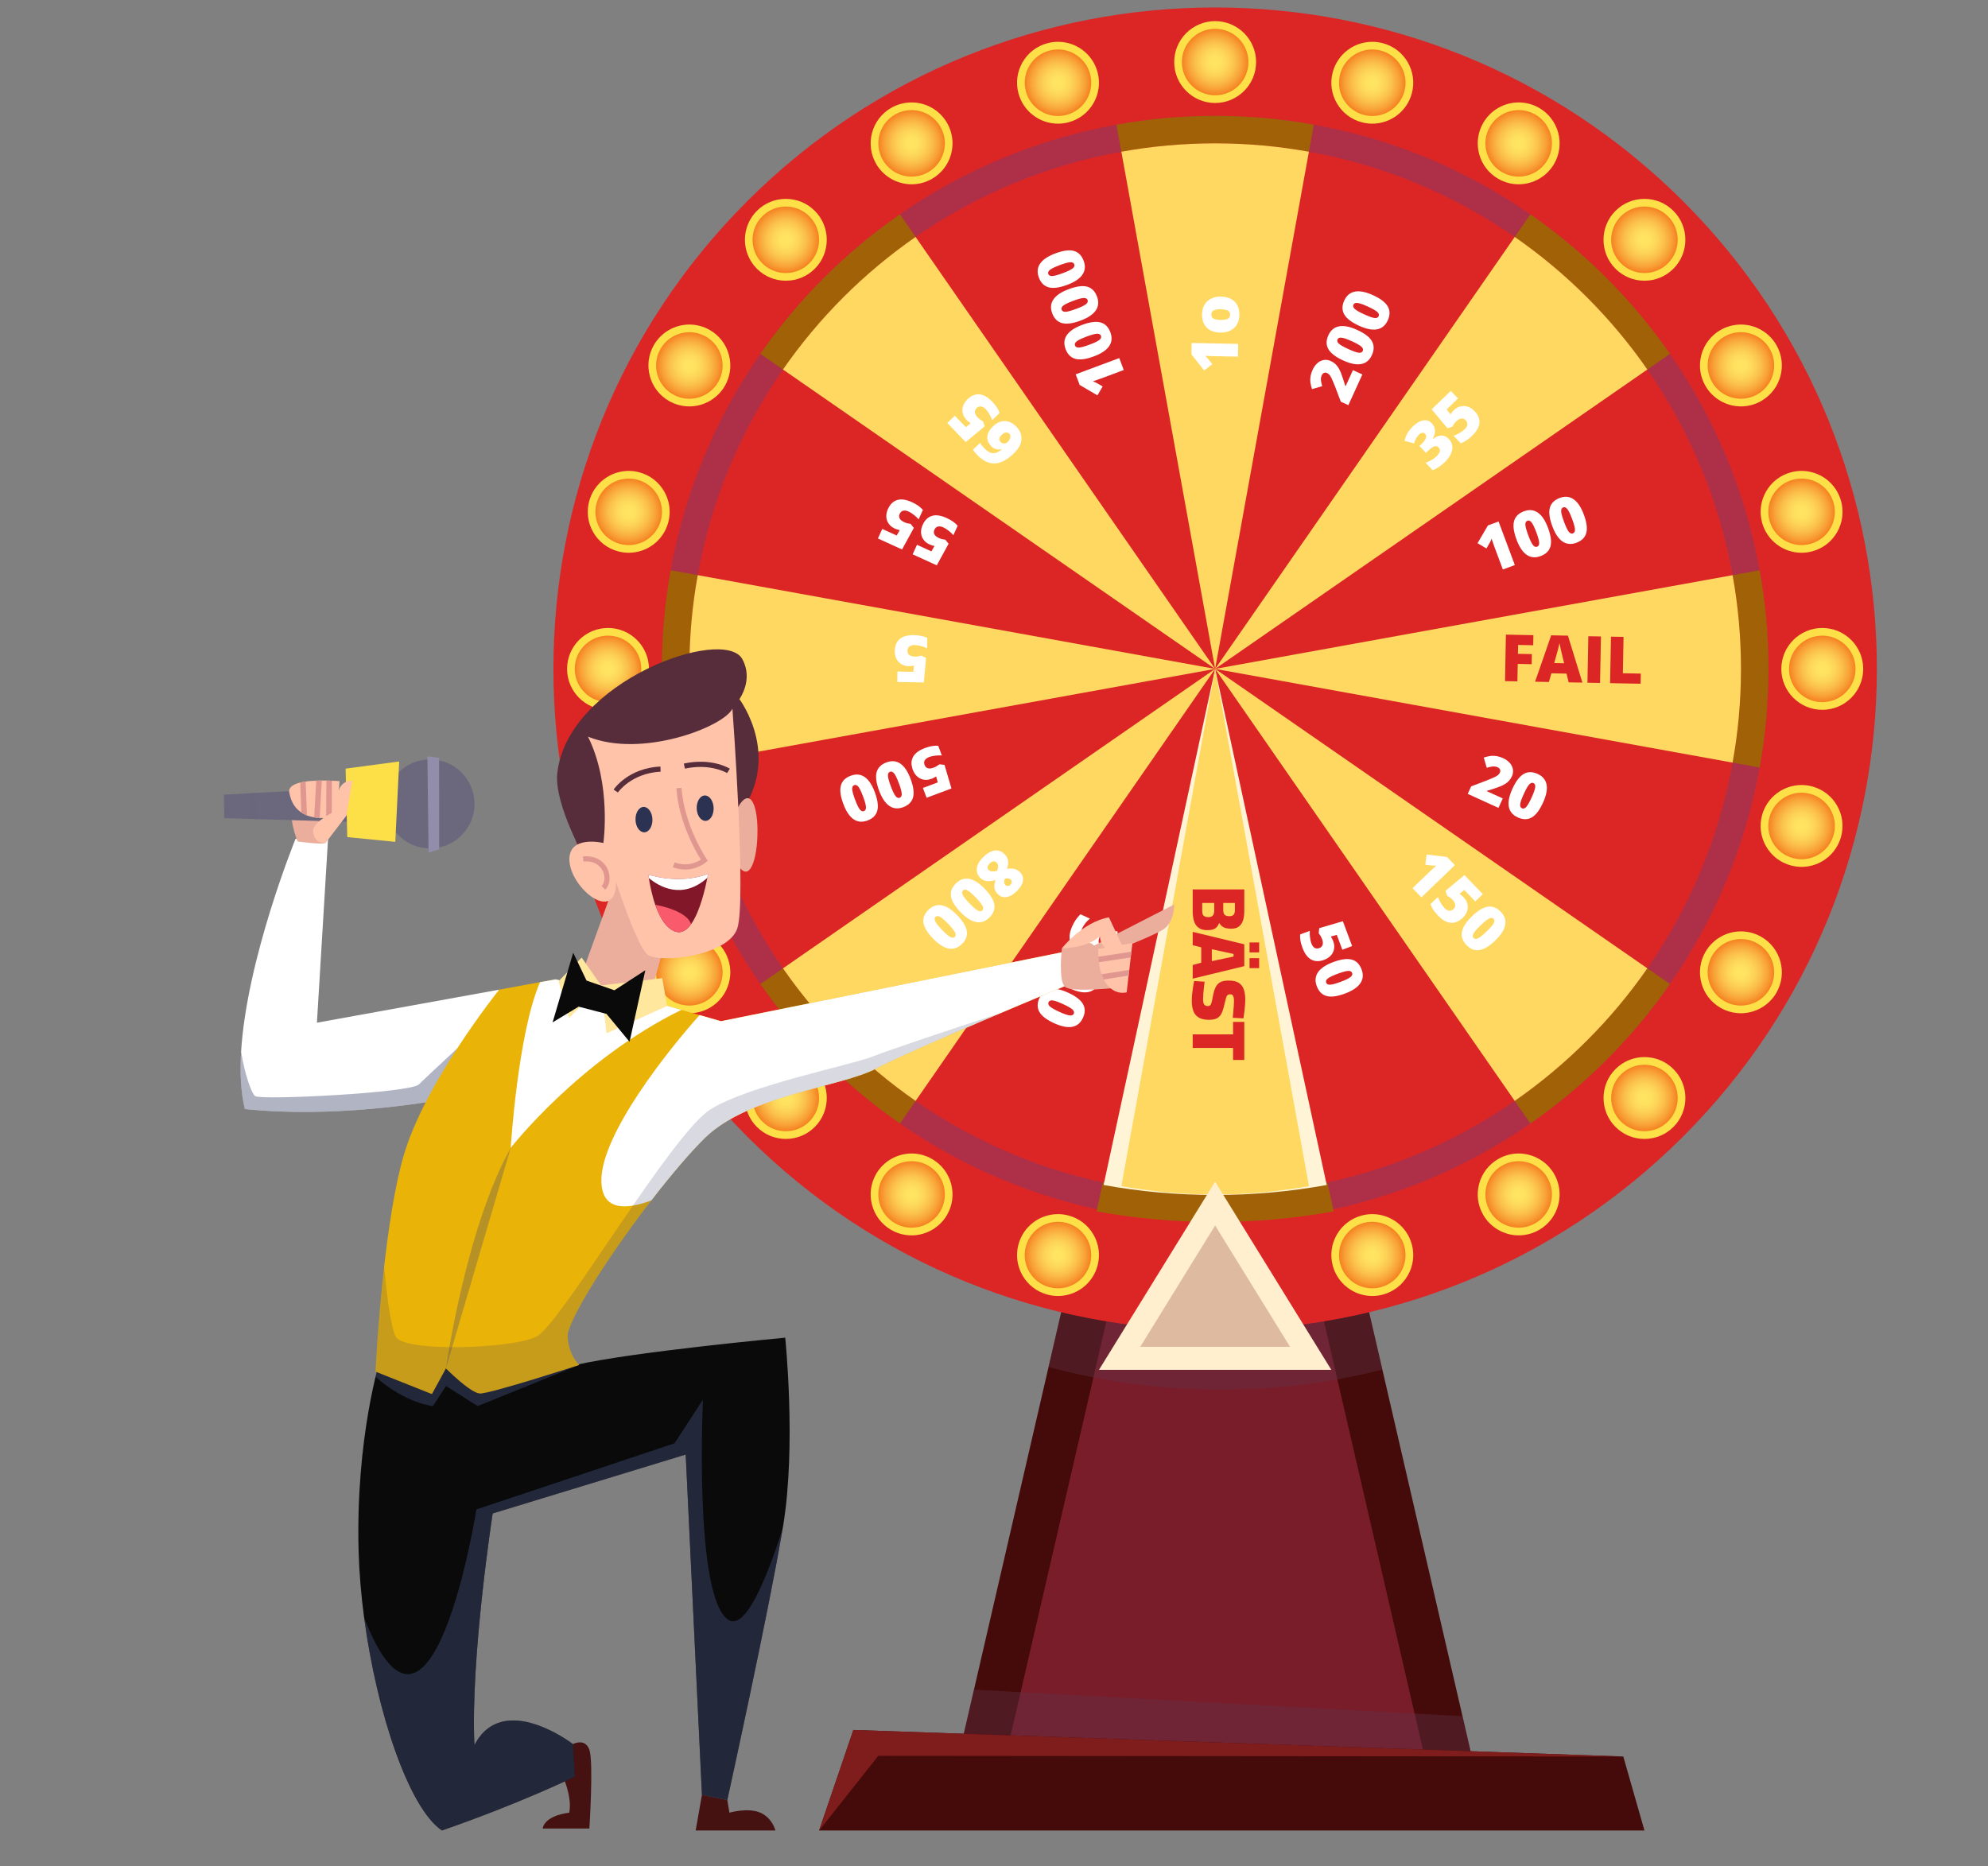 <svg width="639" height="600" viewBox="0 0 639 600" fill="none" xmlns="http://www.w3.org/2000/svg">
<rect x="0" y="0" width="639" height="600" fill="#808080" stroke="none"/>
<path d="M477.459 583.673H303.719L308.01 565.108L313.066 543.19L337.036 439.468L343.868 409.957H437.31L444.338 440.332L470.085 551.721L474.006 568.757L477.459 583.673Z" fill="#450A0A"/>
<path opacity="0.5" d="M322.32 568.871L355.628 424.758H425.545L458.852 568.871H322.32Z" fill="#AD3048"/>
<path opacity="0.4" d="M444.341 440.331C427.694 444.523 410.284 446.742 392.33 446.742C373.192 446.742 354.671 444.227 337.039 439.468L343.87 409.957H437.312L444.341 440.331Z" fill="#633347"/>
<path d="M540.981 365.399C624.044 282.359 624.044 147.724 540.981 64.684C457.917 -18.357 323.244 -18.357 240.181 64.683C157.118 147.724 157.118 282.358 240.181 365.399C323.245 448.439 457.917 448.439 540.981 365.399Z" fill="#DC2626"/>
<path d="M568.435 215.038C568.435 225.862 567.474 236.463 565.599 246.744C561.037 272.261 551 295.856 536.77 316.344C524.612 333.848 509.396 349.036 491.911 361.19C471.442 375.416 447.816 385.426 422.316 390.011C412.007 391.885 401.403 392.847 390.576 392.847C379.75 392.847 369.146 391.885 358.862 390.011C333.362 385.426 309.736 375.416 289.267 361.19C271.782 349.036 256.566 333.848 244.408 316.344C230.178 295.856 220.141 272.261 215.578 246.744C213.704 236.463 212.742 225.861 212.742 215.038C212.742 204.215 213.704 193.613 215.578 183.332C220.14 157.84 230.178 134.221 244.408 113.757C256.566 96.252 271.782 81.041 289.267 68.911C309.736 54.685 333.362 44.675 358.862 40.089C369.146 38.215 379.75 37.254 390.576 37.254C401.403 37.254 412.007 38.215 422.291 40.089C447.791 44.65 471.417 54.684 491.91 68.911C509.396 81.041 524.612 96.252 536.77 113.757C551 134.221 561.037 157.84 565.599 183.332C567.473 193.613 568.435 204.215 568.435 215.038Z" fill="#AD3048"/>
<path d="M390.581 33.108C383.325 33.108 377.422 27.205 377.422 19.951C377.422 12.697 383.325 6.795 390.581 6.795C397.838 6.795 403.743 12.697 403.743 19.951C403.743 27.205 397.838 33.108 390.581 33.108Z" fill="#FDE047"/>
<path d="M401.279 19.949C401.279 25.853 396.491 30.64 390.585 30.64C384.679 30.64 379.891 25.853 379.891 19.949C379.891 14.045 384.679 9.258 390.585 9.258C396.491 9.258 401.279 14.044 401.279 19.949Z" fill="url(#paint0_radial_4936_641)"/>
<path d="M340.067 39.757C334.126 39.757 328.9 35.746 327.36 30.002C326.45 26.609 326.918 23.063 328.676 20.018C330.434 16.975 333.271 14.799 336.667 13.889C337.784 13.589 338.93 13.438 340.079 13.438C346.021 13.438 351.246 17.448 352.783 23.192C353.693 26.587 353.226 30.132 351.468 33.176C349.712 36.219 346.875 38.397 343.479 39.306C342.362 39.605 341.213 39.757 340.067 39.757Z" fill="#FDE047"/>
<path d="M350.401 23.829C351.93 29.532 348.545 35.395 342.839 36.923C337.135 38.451 331.27 35.067 329.742 29.363C328.213 23.66 331.599 17.797 337.304 16.269C343.009 14.741 348.873 18.126 350.401 23.829Z" fill="url(#paint1_radial_4936_641)"/>
<path d="M293.017 59.246C288.326 59.246 283.955 56.724 281.611 52.666C277.985 46.385 280.145 38.322 286.428 34.694C288.429 33.54 290.7 32.93 292.998 32.93C297.692 32.93 302.063 35.45 304.406 39.51C306.165 42.553 306.629 46.099 305.721 49.493C304.811 52.888 302.634 55.724 299.59 57.482C297.588 58.636 295.317 59.246 293.017 59.246Z" fill="#FDE047"/>
<path d="M302.278 40.74C305.231 45.853 303.478 52.392 298.363 55.344C293.248 58.297 286.708 56.544 283.755 51.431C280.802 46.318 282.554 39.779 287.669 36.827C292.784 33.874 299.324 35.626 302.278 40.74Z" fill="url(#paint2_radial_4936_641)"/>
<path d="M252.593 90.247C249.076 90.247 245.772 88.878 243.286 86.393C238.155 81.264 238.155 72.918 243.286 67.788C245.772 65.302 249.076 63.934 252.593 63.934C256.109 63.934 259.413 65.302 261.898 67.788C267.03 72.918 267.03 81.264 261.898 86.393C259.413 88.878 256.109 90.247 252.593 90.247Z" fill="#FDE047"/>
<path d="M260.147 69.532C264.323 73.707 264.323 80.476 260.147 84.651C255.971 88.826 249.199 88.826 245.023 84.651C240.846 80.476 240.846 73.707 245.023 69.532C249.199 65.357 255.971 65.357 260.147 69.532Z" fill="url(#paint3_radial_4936_641)"/>
<path d="M221.571 130.653C219.273 130.653 217.002 130.043 215 128.889C208.717 125.261 206.554 117.199 210.181 110.916C212.527 106.857 216.898 104.336 221.59 104.336C223.887 104.336 226.161 104.946 228.159 106.101C231.204 107.858 233.381 110.694 234.291 114.089C235.202 117.482 234.737 121.029 232.979 124.073C230.633 128.132 226.262 130.653 221.571 130.653Z" fill="#FDE047"/>
<path d="M226.926 108.235C232.04 111.187 233.793 117.726 230.84 122.84C227.887 127.953 221.347 129.705 216.232 126.752C211.117 123.8 209.364 117.262 212.317 112.148C215.27 107.034 221.811 105.283 226.926 108.235Z" fill="url(#paint4_radial_4936_641)"/>
<path d="M202.095 177.707C200.948 177.707 199.8 177.555 198.682 177.255C195.286 176.347 192.449 174.17 190.692 171.126C188.933 168.082 188.466 164.537 189.376 161.142C190.915 155.4 196.141 151.389 202.08 151.389C203.229 151.389 204.375 151.54 205.493 151.84C208.889 152.749 211.726 154.926 213.484 157.969C215.242 161.013 215.709 164.559 214.799 167.952C213.262 173.696 208.039 177.707 202.095 177.707Z" fill="#FDE047"/>
<path d="M204.855 154.221C210.56 155.749 213.946 161.611 212.417 167.315C210.888 173.018 205.024 176.402 199.32 174.874C193.615 173.346 190.229 167.484 191.758 161.78C193.286 156.077 199.15 152.692 204.855 154.221Z" fill="url(#paint5_radial_4936_641)"/>
<path d="M195.433 228.197C188.177 228.197 182.273 222.296 182.273 215.041C182.273 207.787 188.176 201.885 195.433 201.885C202.689 201.885 208.594 207.787 208.594 215.041C208.594 222.296 202.689 228.197 195.433 228.197Z" fill="#FDE047"/>
<path d="M195.436 204.35C201.343 204.35 206.13 209.136 206.13 215.041C206.13 220.945 201.343 225.732 195.436 225.732C189.53 225.732 184.742 220.945 184.742 215.041C184.742 209.136 189.53 204.35 195.436 204.35Z" fill="url(#paint6_radial_4936_641)"/>
<path d="M202.08 278.693C196.141 278.693 190.915 274.682 189.376 268.939C188.466 265.545 188.933 262 190.692 258.956C192.449 255.912 195.286 253.735 198.682 252.826C199.8 252.527 200.948 252.375 202.095 252.375C208.039 252.375 213.262 256.386 214.799 262.131C215.709 265.523 215.242 269.068 213.484 272.113C211.726 275.156 208.889 277.333 205.493 278.242C204.375 278.541 203.229 278.693 202.08 278.693Z" fill="#FDE047"/>
<path d="M199.32 255.209C205.025 253.68 210.888 257.065 212.417 262.769C213.946 268.472 210.561 274.334 204.855 275.862C199.15 277.391 193.286 274.006 191.758 268.302C190.229 262.599 193.615 256.737 199.32 255.209Z" fill="url(#paint7_radial_4936_641)"/>
<path d="M221.59 325.745C216.898 325.745 212.527 323.224 210.181 319.165C206.554 312.881 208.717 304.819 215 301.191C217.002 300.038 219.272 299.428 221.571 299.428C226.262 299.428 230.633 301.948 232.979 306.008C234.737 309.051 235.201 312.598 234.292 315.991C233.381 319.386 231.204 322.222 228.16 323.98C226.158 325.134 223.887 325.745 221.59 325.745Z" fill="#FDE047"/>
<path d="M216.232 303.325C221.347 300.372 227.887 302.125 230.84 307.238C233.794 312.352 232.041 318.89 226.926 321.842C221.811 324.795 215.27 323.043 212.317 317.929C209.364 312.816 211.117 306.277 216.232 303.325Z" fill="url(#paint8_radial_4936_641)"/>
<path d="M252.593 366.148C249.076 366.148 245.772 364.779 243.286 362.293C238.155 357.163 238.155 348.817 243.286 343.688C245.772 341.203 249.076 339.834 252.593 339.834C256.109 339.834 259.413 341.203 261.898 343.688C267.03 348.817 267.03 357.163 261.898 362.293C259.413 364.779 256.109 366.148 252.593 366.148Z" fill="#FDE047"/>
<path d="M245.023 345.432C249.199 341.257 255.971 341.257 260.147 345.432C264.323 349.608 264.323 356.377 260.147 360.552C255.971 364.727 249.199 364.727 245.023 360.552C240.847 356.376 240.847 349.608 245.023 345.432Z" fill="url(#paint9_radial_4936_641)"/>
<path d="M292.998 397.153C290.7 397.153 288.429 396.543 286.428 395.389C280.145 391.76 277.985 383.698 281.611 377.416C283.955 373.358 288.326 370.836 293.02 370.836C295.317 370.836 297.591 371.446 299.59 372.601C302.634 374.358 304.811 377.195 305.721 380.589C306.629 383.983 306.165 387.53 304.406 390.573C302.063 394.632 297.692 397.153 292.998 397.153Z" fill="#FDE047"/>
<path d="M283.755 378.648C286.708 373.535 293.248 371.783 298.363 374.735C303.478 377.687 305.231 384.226 302.278 389.339C299.324 394.453 292.784 396.205 287.669 393.253C282.554 390.3 280.802 383.761 283.755 378.648Z" fill="url(#paint10_radial_4936_641)"/>
<path d="M340.079 416.644C338.93 416.644 337.784 416.492 336.667 416.192C333.271 415.282 330.434 413.106 328.676 410.062C326.918 407.018 326.45 403.473 327.36 400.079C328.899 394.335 334.126 390.324 340.067 390.324C341.213 390.324 342.362 390.476 343.479 390.776C346.875 391.685 349.713 393.862 351.468 396.906C353.226 399.949 353.694 403.494 352.783 406.889C351.246 412.632 346.021 416.644 340.079 416.644Z" fill="#FDE047"/>
<path d="M329.734 400.716C331.263 395.013 337.127 391.628 342.832 393.156C348.537 394.684 351.922 400.547 350.394 406.25C348.865 411.953 343.001 415.338 337.296 413.81C331.591 412.282 328.206 406.419 329.734 400.716Z" fill="url(#paint11_radial_4936_641)"/>
<path d="M390.581 423.29C383.325 423.29 377.422 417.388 377.422 410.133C377.422 402.879 383.325 396.977 390.581 396.977C397.838 396.977 403.743 402.879 403.743 410.133C403.743 417.388 397.838 423.29 390.581 423.29Z" fill="#FDE047"/>
<path d="M379.891 410.133C379.891 404.228 384.679 399.441 390.585 399.441C396.491 399.441 401.279 404.228 401.279 410.133C401.279 416.037 396.491 420.824 390.585 420.824C384.679 420.824 379.891 416.037 379.891 410.133Z" fill="url(#paint12_radial_4936_641)"/>
<path d="M441.088 416.644C435.147 416.644 429.921 412.633 428.384 406.889C427.474 403.494 427.941 399.949 429.699 396.906C431.457 393.861 434.294 391.685 437.69 390.776C438.807 390.476 439.954 390.324 441.102 390.324C447.042 390.324 452.268 394.335 453.807 400.079C454.717 403.473 454.25 407.018 452.492 410.062C450.734 413.106 447.897 415.282 444.501 416.192C443.383 416.492 442.237 416.644 441.088 416.644Z" fill="#FDE047"/>
<path d="M430.75 406.25C429.221 400.547 432.607 394.684 438.312 393.156C444.016 391.628 449.881 395.013 451.409 400.716C452.938 406.419 449.552 412.282 443.847 413.81C438.142 415.338 432.278 411.953 430.75 406.25Z" fill="url(#paint13_radial_4936_641)"/>
<path d="M488.161 397.151C483.467 397.151 479.096 394.63 476.753 390.571C474.995 387.528 474.53 383.981 475.438 380.587C476.348 377.193 478.525 374.357 481.57 372.599C483.568 371.444 485.842 370.834 488.139 370.834C492.833 370.834 497.204 373.356 499.548 377.414C503.175 383.697 501.014 391.759 494.731 395.387C492.73 396.541 490.459 397.151 488.161 397.151Z" fill="#FDE047"/>
<path d="M478.888 389.341C475.934 384.228 477.687 377.689 482.802 374.737C487.917 371.785 494.457 373.537 497.41 378.65C500.364 383.763 498.611 390.302 493.496 393.255C488.381 396.207 481.841 394.455 478.888 389.341Z" fill="url(#paint14_radial_4936_641)"/>
<path d="M528.577 366.15C525.061 366.15 521.757 364.781 519.271 362.295C514.139 357.165 514.139 348.819 519.271 343.69C521.757 341.205 525.061 339.836 528.577 339.836C532.093 339.836 535.397 341.205 537.883 343.69C543.015 348.819 543.015 357.165 537.883 362.295C535.397 364.781 532.093 366.15 528.577 366.15Z" fill="#FDE047"/>
<path d="M521.007 360.55C516.831 356.375 516.831 349.606 521.007 345.43C525.183 341.255 531.955 341.255 536.131 345.43C540.308 349.606 540.308 356.375 536.131 360.55C531.955 364.725 525.183 364.725 521.007 360.55Z" fill="url(#paint15_radial_4936_641)"/>
<path d="M559.57 325.745C557.273 325.745 555.001 325.134 553 323.98C549.956 322.222 547.779 319.386 546.868 315.991C545.958 312.596 546.425 309.051 548.183 306.008C550.526 301.948 554.898 299.428 559.589 299.428C561.889 299.428 564.16 300.038 566.159 301.191C572.443 304.82 574.605 312.881 570.978 319.165C568.633 323.224 564.262 325.745 559.57 325.745Z" fill="#FDE047"/>
<path d="M554.232 321.844C549.117 318.892 547.364 312.354 550.317 307.24C553.271 302.127 559.811 300.374 564.926 303.327C570.041 306.279 571.793 312.818 568.84 317.931C565.887 323.045 559.347 324.796 554.232 321.844Z" fill="url(#paint16_radial_4936_641)"/>
<path d="M579.079 278.691C577.933 278.691 576.784 278.54 575.667 278.24C572.271 277.331 569.434 275.154 567.676 272.111C565.918 269.066 565.45 265.521 566.36 262.128C567.9 256.384 573.123 252.373 579.065 252.373C580.211 252.373 581.36 252.525 582.477 252.824C585.873 253.733 588.71 255.91 590.468 258.954C592.226 261.998 592.694 265.543 591.783 268.937C590.244 274.68 585.021 278.691 579.079 278.691Z" fill="#FDE047"/>
<path d="M576.312 275.862C570.607 274.334 567.221 268.472 568.75 262.769C570.279 257.065 576.143 253.68 581.847 255.209C587.552 256.737 590.938 262.599 589.409 268.302C587.881 274.006 582.017 277.391 576.312 275.862Z" fill="url(#paint17_radial_4936_641)"/>
<path d="M585.732 228.197C578.476 228.197 572.57 222.296 572.57 215.041C572.57 207.787 578.476 201.885 585.732 201.885C592.989 201.885 598.891 207.787 598.891 215.041C598.891 222.296 592.989 228.197 585.732 228.197Z" fill="#FDE047"/>
<path d="M585.725 225.732C579.819 225.732 575.031 220.945 575.031 215.041C575.031 209.136 579.819 204.35 585.725 204.35C591.632 204.35 596.419 209.136 596.419 215.041C596.419 220.945 591.632 225.732 585.725 225.732Z" fill="url(#paint18_radial_4936_641)"/>
<path d="M579.072 177.707C573.131 177.707 567.907 173.696 566.368 167.952C565.458 164.559 565.926 161.013 567.683 157.969C569.441 154.926 572.278 152.749 575.674 151.84C576.792 151.54 577.941 151.389 579.087 151.389C585.028 151.389 590.252 155.4 591.791 161.142C592.701 164.537 592.234 168.082 590.476 171.126C588.718 174.17 585.881 176.347 582.485 177.255C581.367 177.555 580.219 177.707 579.072 177.707Z" fill="#FDE047"/>
<path d="M581.848 174.874C576.143 176.402 570.279 173.018 568.75 167.315C567.221 161.611 570.607 155.749 576.312 154.22C582.017 152.692 587.881 156.077 589.41 161.78C590.938 167.484 587.553 173.346 581.848 174.874Z" fill="url(#paint19_radial_4936_641)"/>
<path d="M559.589 130.653C554.898 130.653 550.526 128.132 548.183 124.073C546.425 121.029 545.958 117.484 546.869 114.089C547.779 110.694 549.956 107.858 553 106.101C554.999 104.946 557.273 104.336 559.57 104.336C564.262 104.336 568.633 106.857 570.979 110.915C574.605 117.199 572.443 125.261 566.159 128.889C564.161 130.043 561.889 130.653 559.589 130.653Z" fill="#FDE047"/>
<path d="M564.926 126.753C559.811 129.705 553.271 127.953 550.317 122.84C547.364 117.726 549.117 111.187 554.232 108.235C559.347 105.283 565.887 107.035 568.84 112.148C571.793 117.261 570.041 123.8 564.926 126.753Z" fill="url(#paint20_radial_4936_641)"/>
<path d="M528.569 90.247C525.053 90.247 521.749 88.878 519.263 86.393C514.131 81.264 514.131 72.918 519.263 67.788C521.749 65.302 525.053 63.934 528.569 63.934C532.085 63.934 535.39 65.302 537.875 67.788C543.007 72.918 543.007 81.264 537.875 86.393C535.39 88.878 532.085 90.247 528.569 90.247Z" fill="#FDE047"/>
<path d="M536.131 84.649C531.955 88.825 525.183 88.825 521.007 84.649C516.831 80.474 516.831 73.705 521.007 69.53C525.183 65.355 531.955 65.355 536.131 69.53C540.308 73.705 540.308 80.474 536.131 84.649Z" fill="url(#paint21_radial_4936_641)"/>
<path d="M488.142 59.245C485.842 59.245 483.571 58.634 481.569 57.48C478.525 55.722 476.348 52.886 475.438 49.491C474.53 46.098 474.995 42.551 476.753 39.508C479.096 35.448 483.467 32.928 488.161 32.928C490.459 32.928 492.73 33.538 494.731 34.691C501.014 38.32 503.175 46.382 499.547 52.664C497.204 56.723 492.833 59.245 488.142 59.245Z" fill="#FDE047"/>
<path d="M497.41 51.433C494.457 56.546 487.917 58.299 482.802 55.346C477.687 52.394 475.934 45.855 478.888 40.742C481.841 35.628 488.381 33.876 493.496 36.829C498.611 39.781 500.364 46.319 497.41 51.433Z" fill="url(#paint22_radial_4936_641)"/>
<path d="M441.103 39.757C439.954 39.757 438.808 39.605 437.69 39.306C434.294 38.397 431.457 36.22 429.699 33.176C427.941 30.132 427.474 26.587 428.384 23.192C429.921 17.449 435.147 13.438 441.088 13.438C442.237 13.438 443.383 13.589 444.501 13.889C447.897 14.799 450.734 16.975 452.492 20.018C454.25 23.063 454.717 26.609 453.807 30.002C452.268 35.746 447.042 39.757 441.103 39.757Z" fill="#FDE047"/>
<path d="M451.417 29.365C449.889 35.069 444.024 38.453 438.32 36.925C432.615 35.397 429.229 29.534 430.758 23.831C432.286 18.128 438.15 14.743 443.855 16.271C449.56 17.799 452.946 23.662 451.417 29.365Z" fill="url(#paint23_radial_4936_641)"/>
<path d="M422.289 40.087L390.574 215.036L358.859 40.087C369.144 38.213 379.748 37.252 390.574 37.252C401.4 37.252 412.005 38.214 422.289 40.087Z" fill="#A16207"/>
<path d="M390.575 215.038L244.406 113.757C256.564 96.251 271.78 81.04 289.265 68.91L390.575 215.038Z" fill="#A16207"/>
<path d="M390.576 215.036L215.578 246.742C213.704 236.461 212.742 225.859 212.742 215.036C212.742 204.212 213.704 193.611 215.578 183.33L390.576 215.036Z" fill="#A16207"/>
<path d="M390.575 215.037L289.265 361.189C271.78 349.035 256.564 333.847 244.406 316.343L390.575 215.037Z" fill="#A16207"/>
<path d="M428.692 389.44C416.364 391.689 403.613 392.846 390.566 392.846C377.518 392.846 364.767 391.688 352.469 389.44L390.568 215.037L428.692 389.44Z" fill="#A16207"/>
<path d="M536.772 316.343C524.614 333.847 509.397 349.035 491.912 361.189L390.578 215.037L536.772 316.343Z" fill="#A16207"/>
<path d="M568.437 215.036C568.437 225.859 567.475 236.461 565.601 246.742L390.578 215.036L565.601 183.33C567.475 193.611 568.437 204.212 568.437 215.036Z" fill="#A16207"/>
<path d="M536.772 113.757L390.578 215.038L491.912 68.91C509.397 81.04 524.614 96.251 536.772 113.757Z" fill="#A16207"/>
<path d="M559.595 215.039C559.595 225.324 558.681 235.399 556.899 245.169C552.564 269.418 543.026 291.84 529.503 311.31C517.949 327.945 503.489 342.378 486.873 353.928C467.421 367.447 444.969 376.959 420.737 381.317C410.94 383.098 400.863 384.011 390.575 384.011C380.286 384.011 370.209 383.097 360.436 381.317C336.204 376.959 313.752 367.447 294.3 353.928C277.684 342.377 263.224 327.945 251.67 311.31C238.148 291.84 228.609 269.418 224.273 245.169C222.492 235.399 221.578 225.324 221.578 215.039C221.578 204.753 222.492 194.679 224.273 184.909C228.609 160.683 238.148 138.237 251.67 118.791C263.224 102.156 277.684 87.7 294.3 76.173C313.752 62.654 336.204 53.142 360.436 48.784C370.209 47.004 380.286 46.09 390.575 46.09C400.863 46.09 410.94 47.004 420.713 48.784C444.946 53.119 467.398 62.654 486.873 76.173C503.489 87.7 517.949 102.156 529.503 118.791C543.026 138.237 552.564 160.683 556.899 184.909C558.681 194.679 559.595 204.754 559.595 215.039Z" fill="#DC2626"/>
<path d="M420.715 48.784L390.576 215.039L360.438 48.784C370.21 47.004 380.288 46.09 390.576 46.09C400.864 46.09 410.942 47.004 420.715 48.784Z" fill="#FFD861"/>
<path d="M390.569 215.037L251.664 118.79C263.218 102.155 277.678 87.699 294.294 76.172L390.569 215.037Z" fill="#FFD861"/>
<path d="M390.575 215.038L224.273 245.169C222.492 235.398 221.578 225.324 221.578 215.038C221.578 204.753 222.492 194.678 224.273 184.908L390.575 215.038Z" fill="#FFD861"/>
<path d="M390.576 215.039L294.302 353.928C277.685 342.378 263.225 327.945 251.672 311.311L390.576 215.039Z" fill="#FFD861"/>
<path d="M426.444 380.957C414.842 383.074 402.845 384.164 390.572 384.164C378.297 384.164 366.301 383.074 354.727 380.957L390.574 215.037L426.444 380.957Z" fill="#FFF5D6"/>
<path d="M420.738 381.317C410.942 383.098 400.864 384.012 390.576 384.012C380.288 384.012 370.21 383.098 360.438 381.317L390.576 215.039L420.738 381.317Z" fill="#FFD861"/>
<path d="M529.506 311.309C517.952 327.943 503.492 342.376 486.876 353.926L390.578 215.037L529.506 311.309Z" fill="#FFD861"/>
<path d="M559.598 215.038C559.598 225.324 558.684 235.398 556.903 245.169L390.578 215.038L556.903 184.908C558.684 194.678 559.598 204.753 559.598 215.038Z" fill="#FFD861"/>
<path d="M529.506 118.792L390.578 215.039L486.876 76.174C503.492 87.701 517.952 102.157 529.506 118.792Z" fill="#FFD861"/>
<path d="M427.926 440.381H353.242L390.573 379.883L427.926 440.381Z" fill="#FFEFCF"/>
<path d="M366.5 432.985L390.576 393.969L414.665 432.985H366.5Z" fill="#DEBAA1"/>
<path opacity="0.4" d="M474.004 568.756C441.55 568.288 335.185 566.709 308.008 565.107L313.064 543.189L470.083 551.72L474.004 568.756Z" fill="#633347"/>
<path d="M528.573 588.47H263.289L274.294 556.16L521.772 564.689L528.573 588.47Z" fill="#450A0A"/>
<path d="M263.289 588.47L282.315 564.471L521.772 564.689L274.294 556.16L263.289 588.47Z" fill="#7F1D1D"/>
<path d="M383.367 285.929H399.947V292.908C399.947 294.018 399.816 294.998 399.555 295.847C399.294 296.696 398.861 297.357 398.257 297.831C397.653 298.32 396.837 298.565 395.808 298.565C395.122 298.565 394.543 298.508 394.069 298.394C393.612 298.28 393.204 298.092 392.845 297.831C392.502 297.569 392.184 297.202 391.89 296.729C391.694 297.218 391.449 297.635 391.155 297.977C390.861 298.32 390.469 298.582 389.979 298.761C389.506 298.941 388.861 299.031 388.045 299.031C387.13 299.031 386.371 298.875 385.767 298.565C385.163 298.255 384.681 297.822 384.322 297.267C383.979 296.729 383.735 296.1 383.588 295.382C383.441 294.663 383.367 293.896 383.367 293.08V285.929ZM386.428 290.288V292.712C386.428 293.202 386.477 293.602 386.575 293.912C386.69 294.222 386.894 294.451 387.188 294.598C387.481 294.761 387.89 294.843 388.412 294.843C388.804 294.843 389.122 294.786 389.367 294.671C389.612 294.557 389.8 294.402 389.93 294.206C390.061 294.01 390.151 293.782 390.2 293.52C390.265 293.259 390.298 292.982 390.298 292.688V290.288H386.428ZM393.188 290.288V292.639C393.188 293.096 393.261 293.463 393.408 293.741C393.555 294.035 393.767 294.239 394.045 294.353C394.339 294.484 394.706 294.549 395.147 294.549C395.784 294.549 396.241 294.386 396.518 294.059C396.796 293.749 396.935 293.251 396.935 292.565V290.288H393.188ZM383.367 299.583L399.947 303.575V310.604L383.367 314.62V310.236L386.11 309.501V304.555L383.367 303.869V299.583ZM389.514 305.167V308.987L396.494 307.518V306.685L389.514 305.167ZM401.637 308.032H404.722V311.24H401.637V308.032ZM401.637 302.987H404.722V306.195H401.637V302.987ZM383.073 321.726C383.073 321.008 383.114 320.249 383.196 319.449C383.277 318.665 383.375 317.914 383.49 317.196C383.62 316.477 383.735 315.873 383.832 315.384L387.188 315.604C387.139 316.126 387.073 316.731 386.992 317.416C386.91 318.118 386.837 318.82 386.771 319.522C386.722 320.224 386.698 320.837 386.698 321.359C386.698 321.865 386.755 322.265 386.869 322.559C386.984 322.869 387.147 323.09 387.359 323.22C387.588 323.367 387.881 323.441 388.241 323.441C388.535 323.441 388.763 323.375 388.926 323.245C389.106 323.114 389.253 322.861 389.367 322.486C389.498 322.126 389.62 321.604 389.735 320.918C389.914 319.857 390.126 318.959 390.371 318.224C390.632 317.506 390.951 316.926 391.326 316.486C391.718 316.045 392.208 315.726 392.796 315.531C393.384 315.335 394.094 315.237 394.926 315.237C396.33 315.237 397.416 315.482 398.184 315.971C398.951 316.477 399.49 317.188 399.8 318.102C400.11 319.016 400.265 320.102 400.265 321.359C400.265 321.947 400.232 322.608 400.167 323.343C400.102 324.094 400.028 324.82 399.947 325.522C399.865 326.241 399.775 326.861 399.677 327.384L396.249 327.212C396.298 326.722 396.347 326.143 396.396 325.473C396.461 324.82 396.518 324.159 396.567 323.49C396.616 322.82 396.641 322.233 396.641 321.726C396.641 321.253 396.592 320.853 396.494 320.526C396.412 320.216 396.281 319.988 396.102 319.841C395.922 319.71 395.686 319.645 395.392 319.645C395.065 319.645 394.804 319.718 394.608 319.865C394.428 320.012 394.273 320.265 394.143 320.624C394.028 321 393.89 321.531 393.726 322.216C393.498 323.277 393.261 324.167 393.016 324.886C392.771 325.604 392.469 326.175 392.11 326.6C391.751 327.041 391.286 327.359 390.714 327.555C390.159 327.751 389.441 327.849 388.559 327.849C387.22 327.849 386.143 327.612 385.326 327.139C384.526 326.665 383.947 325.971 383.588 325.057C383.245 324.143 383.073 323.033 383.073 321.726ZM383.367 332.54H396.347V328.524H399.947V340.769H396.347V336.9H383.367V332.54Z" fill="#DC2626"/>
<path d="M456.875 288.494L454.031 285.538L459.735 280.052C460.426 279.383 461.074 278.794 461.68 278.267C461.283 278.296 460.836 278.292 460.334 278.259L458.146 278.008L458.548 274.709L465.122 275.508L467.648 278.129L456.875 288.494Z" fill="white"/>
<path d="M470.473 288.497C471.067 289.116 471.464 289.814 471.652 290.588C471.849 291.361 471.815 292.143 471.556 292.925C471.297 293.711 470.824 294.43 470.138 295.095C468.934 296.253 467.663 296.775 466.32 296.671C464.978 296.566 463.602 295.78 462.189 294.309C460.98 293.054 460.181 291.842 459.805 290.671L462.193 288.376C462.41 288.991 462.711 289.626 463.1 290.287C463.489 290.947 463.874 291.474 464.246 291.863C464.769 292.402 465.279 292.711 465.785 292.778C466.296 292.849 466.772 292.669 467.22 292.239C467.63 291.842 467.81 291.382 467.76 290.867C467.709 290.353 467.391 289.793 466.814 289.191C466.375 288.735 465.815 288.326 465.133 287.958L464.636 286.382L470.712 281.314L476.625 287.456L474.204 289.789L470.67 286.118L469.118 287.356C469.562 287.665 469.867 287.904 470.03 288.058C470.193 288.217 470.339 288.359 470.473 288.497Z" fill="white"/>
<path d="M480.599 302.376C478.692 304.211 476.99 305.231 475.489 305.449C473.983 305.662 472.603 305.111 471.336 303.794C470.094 302.506 469.625 301.093 469.922 299.55C470.219 298.007 471.281 296.356 473.109 294.595C475.024 292.752 476.734 291.719 478.245 291.497C479.754 291.276 481.142 291.819 482.41 293.136C483.644 294.42 484.112 295.842 483.811 297.388C483.51 298.94 482.439 300.604 480.599 302.376ZM475.894 297.489C474.678 298.664 473.912 299.541 473.603 300.135C473.293 300.733 473.31 301.201 473.657 301.561C474.004 301.925 474.485 301.954 475.104 301.649C475.723 301.348 476.626 300.624 477.814 299.479C479.006 298.329 479.767 297.451 480.102 296.841C480.432 296.222 480.428 295.737 480.081 295.378C479.738 295.018 479.261 294.988 478.651 295.281C478.044 295.57 477.124 296.31 475.894 297.489Z" fill="white"/>
<path d="M487.739 219.049L483.758 218.975L484.042 204.027L492.875 204.199L492.816 207.439L487.965 207.343L487.91 210.198L492.385 210.282L492.323 213.527L487.848 213.439L487.739 219.049Z" fill="#DC2626"/>
<path d="M504.212 219.366L503.53 216.552L498.67 216.456L497.859 219.245L493.422 219.162L498.591 204.244L503.978 204.349L508.632 219.45L504.212 219.366ZM502.756 213.224L502.154 210.758C502.021 210.21 501.849 209.499 501.652 208.629C501.452 207.76 501.322 207.137 501.259 206.761C501.192 207.108 501.059 207.676 500.866 208.471C500.669 209.265 500.239 210.829 499.574 213.162L502.756 213.224Z" fill="#DC2626"/>
<path d="M510.25 219.484L510.534 204.537L514.591 204.612L514.306 219.559L510.25 219.484Z" fill="#DC2626"/>
<path d="M517.531 219.623L517.815 204.676L521.856 204.751L521.634 216.437L527.393 216.549L527.33 219.811L517.531 219.623Z" fill="#DC2626"/>
<path d="M460.2 136.056C460.844 136.721 461.195 137.494 461.246 138.364C461.3 139.237 461.045 140.153 460.48 141.11L460.527 141.156C462.542 139.651 464.257 139.634 465.675 141.106C466.636 142.105 467 143.28 466.762 144.618C466.524 145.956 465.696 147.302 464.286 148.661C463.705 149.217 463.128 149.693 462.555 150.083C461.982 150.476 461.3 150.835 460.514 151.17L458.189 148.753C458.887 148.54 459.544 148.256 460.142 147.9C460.74 147.545 461.246 147.169 461.66 146.771C462.3 146.157 462.68 145.622 462.798 145.158C462.919 144.702 462.793 144.275 462.425 143.895C462.141 143.598 461.844 143.448 461.543 143.435C461.233 143.423 460.874 143.536 460.455 143.778C460.037 144.025 459.56 144.41 459.013 144.936L458.352 145.572L456.244 143.385L456.922 142.733C458.398 141.311 458.774 140.224 458.047 139.468C457.77 139.179 457.457 139.075 457.11 139.146C456.758 139.221 456.399 139.435 456.031 139.79C455.341 140.451 454.851 141.366 454.559 142.537L451.477 141.755C451.669 140.814 451.983 139.973 452.417 139.229C452.857 138.489 453.459 137.745 454.229 137.005C455.345 135.931 456.432 135.312 457.49 135.145C458.552 134.977 459.456 135.278 460.2 136.056Z" fill="white"/>
<path d="M467.356 131.826C467.975 131.228 468.674 130.839 469.448 130.643C470.225 130.455 471.004 130.484 471.79 130.743C472.567 131.002 473.295 131.475 473.956 132.16C475.114 133.365 475.641 134.64 475.537 135.978C475.428 137.32 474.642 138.7 473.174 140.113C471.915 141.321 470.706 142.115 469.535 142.496L467.235 140.104C467.854 139.891 468.49 139.586 469.155 139.197C469.811 138.808 470.338 138.423 470.723 138.051C471.267 137.528 471.568 137.019 471.643 136.513C471.71 136.003 471.534 135.53 471.099 135.079C470.702 134.669 470.246 134.489 469.728 134.544C469.209 134.594 468.653 134.907 468.055 135.484C467.599 135.923 467.189 136.488 466.821 137.169L465.244 137.667L460.172 131.588L466.315 125.672L468.649 128.097L464.981 131.63L466.219 133.181C466.533 132.738 466.763 132.437 466.922 132.269C467.072 132.106 467.219 131.96 467.356 131.826Z" fill="white"/>
<path d="M397.987 110.552L397.908 114.654L389.991 114.499C389.029 114.482 388.151 114.444 387.352 114.386C387.653 114.645 387.971 114.967 388.297 115.347L389.665 117.07L387.051 119.118L382.961 113.905L383.032 110.264L397.987 110.552Z" fill="white"/>
<path d="M392.45 95.359C394.349 95.396 395.817 95.936 396.858 96.977C397.895 98.013 398.401 99.448 398.363 101.283C398.33 103.044 397.761 104.432 396.657 105.448C395.553 106.468 394.077 106.957 392.228 106.923C390.342 106.886 388.883 106.351 387.858 105.31C386.829 104.273 386.331 102.835 386.369 100.991C386.39 99.853 386.649 98.854 387.151 97.989C387.653 97.128 388.36 96.467 389.276 96.011C390.187 95.555 391.245 95.338 392.45 95.359ZM392.307 102.864C393.307 102.884 394.064 102.768 394.591 102.508C395.118 102.253 395.389 101.814 395.402 101.187C395.41 100.564 395.156 100.121 394.645 99.853C394.127 99.59 393.37 99.448 392.37 99.427C391.383 99.41 390.639 99.528 390.129 99.774C389.614 100.025 389.355 100.464 389.342 101.091C389.334 101.702 389.577 102.149 390.07 102.425C390.564 102.701 391.312 102.847 392.307 102.864Z" fill="white"/>
<path d="M325.883 145.751C324.378 147.197 322.956 148.155 321.614 148.619C320.263 149.083 318.971 149.117 317.72 148.698C316.474 148.289 315.257 147.469 314.073 146.24C313.651 145.805 313.203 145.253 312.727 144.589L315.001 142.398C315.382 142.975 315.846 143.556 316.398 144.129C317.335 145.103 318.251 145.622 319.134 145.688C320.02 145.751 320.969 145.341 321.977 144.455L321.894 144.367C320.631 144.727 319.53 144.417 318.594 143.439C317.67 142.482 317.264 141.445 317.368 140.324C317.481 139.204 318.084 138.113 319.184 137.055C320.367 135.913 321.626 135.349 322.952 135.362C324.282 135.37 325.52 135.968 326.674 137.168C327.899 138.443 328.447 139.835 328.309 141.344C328.175 142.858 327.363 144.321 325.883 145.751ZM324.432 139.455C324.135 139.146 323.775 139.007 323.357 139.037C322.935 139.066 322.471 139.329 321.961 139.819C321.087 140.659 320.973 141.42 321.626 142.097C321.948 142.431 322.32 142.591 322.751 142.586C323.177 142.578 323.554 142.419 323.876 142.105C324.348 141.654 324.637 141.177 324.746 140.684C324.855 140.199 324.75 139.785 324.432 139.455Z" fill="white"/>
<path d="M310.648 134.949C310.054 134.331 309.657 133.628 309.469 132.855C309.272 132.077 309.306 131.3 309.565 130.518C309.82 129.736 310.297 129.013 310.983 128.352C312.187 127.194 313.458 126.663 314.801 126.772C316.139 126.877 317.52 127.663 318.933 129.134C320.142 130.388 320.94 131.605 321.317 132.771L318.929 135.066C318.711 134.452 318.41 133.812 318.021 133.152C317.632 132.491 317.247 131.964 316.875 131.58C316.352 131.036 315.842 130.735 315.332 130.664C314.826 130.597 314.349 130.777 313.902 131.203C313.492 131.601 313.312 132.056 313.362 132.579C313.413 133.093 313.73 133.649 314.307 134.251C314.746 134.703 315.307 135.113 315.989 135.48L316.486 137.061L310.405 142.128L304.492 135.986L306.918 133.653L310.452 137.32L312.003 136.086C311.56 135.773 311.255 135.539 311.091 135.384C310.924 135.23 310.782 135.087 310.648 134.949Z" fill="white"/>
<path d="M292.031 214.159C291.174 214.142 290.4 213.929 289.719 213.519C289.033 213.106 288.502 212.529 288.134 211.793C287.761 211.057 287.586 210.217 287.603 209.259C287.636 207.591 288.163 206.316 289.188 205.442C290.208 204.572 291.739 204.154 293.78 204.192C295.524 204.225 296.945 204.522 298.037 205.082L297.974 208.394C297.385 208.109 296.72 207.871 295.98 207.683C295.235 207.49 294.591 207.386 294.055 207.378C293.303 207.365 292.726 207.511 292.316 207.821C291.91 208.13 291.701 208.594 291.689 209.213C291.676 209.786 291.873 210.237 292.278 210.568C292.676 210.89 293.299 211.065 294.131 211.082C294.763 211.094 295.448 210.986 296.189 210.764L297.66 211.525L296.945 219.41L288.418 219.247L288.481 215.881L293.575 215.978L293.797 214.008C293.266 214.1 292.881 214.15 292.655 214.159C292.429 214.163 292.224 214.163 292.031 214.159Z" fill="white"/>
<path d="M326.776 286.542C325.642 287.637 324.538 288.256 323.467 288.406C322.397 288.557 321.456 288.214 320.649 287.373C320.101 286.805 319.767 286.161 319.65 285.442C319.533 284.727 319.641 283.903 319.98 282.967C318.746 283.281 317.755 283.368 316.994 283.23C316.237 283.096 315.605 282.77 315.103 282.248C314.179 281.29 313.815 280.215 313.999 279.024C314.187 277.828 314.903 276.641 316.145 275.445C317.412 274.224 318.629 273.547 319.8 273.413C320.966 273.279 322.012 273.689 322.941 274.655C323.538 275.278 323.902 275.955 324.023 276.683C324.149 277.41 324.028 278.292 323.664 279.329C324.605 279.166 325.416 279.179 326.102 279.363C326.788 279.551 327.386 279.906 327.892 280.433C328.686 281.257 328.983 282.21 328.782 283.284C328.582 284.368 327.913 285.45 326.776 286.542ZM320.385 277.34C320.092 277.034 319.746 276.892 319.352 276.917C318.959 276.942 318.574 277.139 318.19 277.506C317.328 278.339 317.199 279.07 317.809 279.702C318.039 279.944 318.361 280.095 318.775 280.141C319.189 280.195 319.779 280.132 320.544 279.952C320.758 279.3 320.85 278.765 320.812 278.351C320.778 277.937 320.636 277.599 320.385 277.34ZM324.772 284.43C325.023 284.188 325.161 283.916 325.195 283.602C325.228 283.297 325.132 283.021 324.91 282.791C324.5 282.369 323.856 282.273 322.97 282.499C322.815 283.038 322.752 283.452 322.786 283.741C322.82 284.033 322.936 284.284 323.141 284.493C323.367 284.731 323.639 284.836 323.944 284.811C324.254 284.79 324.53 284.66 324.772 284.43Z" fill="white"/>
<path d="M308.729 293.213C306.893 291.303 305.869 289.605 305.655 288.104C305.438 286.603 305.99 285.219 307.307 283.953C308.591 282.711 310.009 282.243 311.552 282.539C313.095 282.832 314.751 283.894 316.512 285.725C318.356 287.64 319.385 289.354 319.607 290.863C319.828 292.368 319.28 293.757 317.967 295.023C316.683 296.257 315.266 296.725 313.714 296.424C312.163 296.123 310.498 295.053 308.729 293.213ZM313.614 288.514C312.439 287.293 311.561 286.528 310.966 286.219C310.373 285.905 309.896 285.922 309.54 286.269C309.176 286.616 309.147 287.101 309.453 287.72C309.758 288.334 310.477 289.237 311.623 290.429C312.773 291.62 313.655 292.381 314.266 292.716C314.881 293.046 315.366 293.038 315.725 292.695C316.081 292.348 316.115 291.871 315.822 291.265C315.533 290.654 314.793 289.739 313.614 288.514Z" fill="white"/>
<path d="M299.892 301.723C298.056 299.812 297.036 298.114 296.818 296.613C296.605 295.113 297.153 293.729 298.47 292.462C299.759 291.224 301.176 290.752 302.72 291.049C304.263 291.342 305.915 292.403 307.675 294.235C309.519 296.15 310.553 297.864 310.774 299.373C310.996 300.878 310.448 302.266 309.13 303.533C307.851 304.766 306.429 305.235 304.877 304.934C303.326 304.633 301.665 303.562 299.892 301.723ZM304.781 297.023C303.606 295.803 302.723 295.038 302.129 294.728C301.54 294.414 301.063 294.431 300.703 294.778C300.339 295.125 300.31 295.61 300.616 296.229C300.92 296.844 301.644 297.747 302.79 298.938C303.936 300.13 304.818 300.891 305.433 301.225C306.048 301.556 306.528 301.547 306.888 301.204C307.248 300.857 307.277 300.381 306.989 299.775C306.696 299.164 305.96 298.249 304.781 297.023Z" fill="white"/>
<path d="M353.126 307.875C352.285 307.494 351.674 306.904 351.311 306.114C350.939 305.324 350.838 304.375 351.01 303.28L350.951 303.255C349.63 305.395 348.04 306.039 346.183 305.19C344.921 304.614 344.147 303.656 343.883 302.327C343.611 300.993 343.883 299.438 344.695 297.657C345.029 296.925 345.393 296.273 345.786 295.696C346.171 295.119 346.677 294.534 347.283 293.936L350.336 295.328C349.763 295.788 349.257 296.289 348.83 296.841C348.404 297.393 348.073 297.928 347.835 298.447C347.467 299.254 347.308 299.893 347.371 300.366C347.421 300.838 347.697 301.181 348.178 301.403C348.554 301.574 348.885 301.608 349.173 301.508C349.461 301.407 349.755 301.165 350.051 300.788C350.352 300.404 350.658 299.869 350.972 299.183L351.352 298.347L354.116 299.609L353.727 300.462C352.874 302.327 352.924 303.481 353.878 303.916C354.238 304.079 354.568 304.062 354.869 303.866C355.166 303.669 355.425 303.339 355.639 302.875C356.036 302.005 356.157 300.972 355.99 299.777L359.147 299.371C359.31 300.316 359.331 301.219 359.198 302.068C359.063 302.917 358.775 303.828 358.332 304.802C357.688 306.207 356.906 307.185 355.981 307.728C355.062 308.276 354.109 308.322 353.126 307.875Z" fill="white"/>
<path d="M343.935 317.784C341.526 316.685 339.949 315.477 339.196 314.16C338.443 312.847 338.444 311.355 339.205 309.695C339.949 308.068 341.095 307.111 342.638 306.818C344.182 306.525 346.11 306.906 348.418 307.964C350.839 309.068 352.424 310.28 353.19 311.601C353.946 312.922 353.946 314.415 353.19 316.075C352.449 317.692 351.303 318.646 349.748 318.939C348.196 319.231 346.26 318.847 343.935 317.784ZM346.749 311.618C345.21 310.915 344.114 310.531 343.446 310.46C342.78 310.389 342.342 310.577 342.137 311.028C341.927 311.488 342.082 311.949 342.588 312.412C343.094 312.872 344.102 313.441 345.603 314.131C347.109 314.816 348.213 315.201 348.907 315.284C349.593 315.368 350.045 315.188 350.25 314.733C350.455 314.281 350.312 313.825 349.819 313.366C349.325 312.91 348.297 312.324 346.749 311.618Z" fill="white"/>
<path d="M338.831 328.947C336.423 327.847 334.846 326.639 334.093 325.322C333.34 324.009 333.345 322.516 334.101 320.857C334.846 319.23 335.992 318.273 337.535 317.98C339.078 317.688 341.006 318.068 343.314 319.126C345.736 320.23 347.321 321.442 348.086 322.763C348.843 324.084 348.847 325.577 348.086 327.236C347.346 328.855 346.2 329.808 344.648 330.101C343.093 330.393 341.157 330.008 338.831 328.947ZM341.646 322.78C340.107 322.078 339.011 321.692 338.342 321.622C337.677 321.55 337.242 321.739 337.033 322.19C336.824 322.65 336.979 323.11 337.485 323.574C337.995 324.034 338.999 324.602 340.5 325.292C342.006 325.978 343.109 326.363 343.804 326.446C344.494 326.53 344.942 326.35 345.146 325.895C345.356 325.443 345.209 324.987 344.715 324.527C344.222 324.072 343.193 323.486 341.646 322.78Z" fill="white"/>
<path d="M428.556 302.655C428.857 303.458 428.941 304.256 428.812 305.043C428.682 305.832 428.339 306.535 427.791 307.15C427.239 307.764 426.52 308.241 425.625 308.575C424.057 309.161 422.685 309.135 421.493 308.504C420.305 307.873 419.356 306.606 418.645 304.695C418.034 303.065 417.783 301.631 417.905 300.41L421.008 299.252C420.962 299.904 420.982 300.61 421.079 301.363C421.175 302.128 421.317 302.763 421.505 303.265C421.765 303.972 422.116 304.453 422.555 304.72C422.994 304.988 423.5 305.009 424.082 304.792C424.617 304.595 424.968 304.244 425.123 303.746C425.282 303.257 425.215 302.618 424.922 301.835C424.7 301.246 424.349 300.644 423.872 300.038L424.04 298.391L431.634 296.158L434.616 304.148L431.467 305.327L429.686 300.556L427.77 301.07C428.05 301.531 428.239 301.869 428.326 302.078C428.414 302.287 428.49 302.476 428.556 302.655Z" fill="white"/>
<path d="M432.31 319.417C429.834 320.341 427.865 320.604 426.401 320.203C424.937 319.801 423.887 318.748 423.247 317.034C422.624 315.361 422.75 313.877 423.637 312.573C424.528 311.277 426.158 310.185 428.534 309.299C431.026 308.371 433.008 308.103 434.485 308.5C435.953 308.893 437.011 309.947 437.651 311.657C438.274 313.329 438.136 314.813 437.245 316.118C436.35 317.423 434.711 318.522 432.31 319.417ZM429.939 313.062C428.354 313.651 427.3 314.162 426.786 314.579C426.267 315.002 426.087 315.441 426.263 315.905C426.438 316.381 426.869 316.599 427.56 316.566C428.245 316.532 429.362 316.231 430.905 315.654C432.461 315.077 433.506 314.567 434.058 314.136C434.606 313.71 434.794 313.258 434.619 312.79C434.443 312.326 434.025 312.105 433.347 312.129C432.67 312.159 431.537 312.468 429.939 313.062Z" fill="white"/>
<path d="M481.647 259.728L471.773 255.221L472.882 252.804L477.733 250.96C479.134 250.4 480.066 250.007 480.522 249.777C480.982 249.547 481.325 249.33 481.559 249.121C481.798 248.912 481.973 248.669 482.103 248.381C482.266 248.03 482.283 247.695 482.145 247.386C482.007 247.076 481.731 246.83 481.312 246.637C480.89 246.445 480.401 246.37 479.849 246.411C479.305 246.462 478.64 246.595 477.87 246.821L476.93 243.535C477.916 243.226 478.711 243.05 479.313 243C479.911 242.946 480.526 242.979 481.149 243.092C481.781 243.205 482.441 243.422 483.144 243.74C484.031 244.141 484.742 244.656 485.294 245.283C485.841 245.91 486.176 246.596 486.293 247.344C486.414 248.088 486.314 248.82 485.988 249.535C485.746 250.065 485.448 250.526 485.11 250.919C484.771 251.312 484.365 251.663 483.88 251.972C483.403 252.282 482.822 252.574 482.141 252.846C481.455 253.122 480.054 253.59 477.933 254.255L477.891 254.347L483.035 256.692L481.647 259.728Z" fill="white"/>
<path d="M495.958 258.066C494.858 260.47 493.653 262.051 492.332 262.803C491.015 263.551 489.521 263.547 487.861 262.79C486.235 262.046 485.277 260.905 484.984 259.362C484.695 257.811 485.076 255.888 486.13 253.58C487.234 251.163 488.447 249.575 489.772 248.81C491.094 248.053 492.578 248.048 494.243 248.81C495.866 249.549 496.819 250.695 497.112 252.246C497.405 253.802 497.02 255.741 495.958 258.066ZM489.789 255.248C489.087 256.787 488.693 257.89 488.631 258.551C488.559 259.216 488.748 259.651 489.2 259.859C489.659 260.069 490.115 259.922 490.58 259.412C491.044 258.902 491.617 257.899 492.303 256.398C492.988 254.888 493.373 253.789 493.457 253.099C493.54 252.405 493.356 251.954 492.905 251.749C492.453 251.544 491.997 251.686 491.537 252.184C491.073 252.677 490.496 253.701 489.789 255.248Z" fill="white"/>
<path d="M486.908 181.655L483.065 183.088L480.296 175.672C479.961 174.773 479.677 173.941 479.434 173.176C479.305 173.556 479.121 173.966 478.89 174.409L477.786 176.315L474.922 174.63L478.267 168.919L481.68 167.648L486.908 181.655Z" fill="white"/>
<path d="M497.583 169.716C498.507 172.196 498.766 174.16 498.37 175.624C497.968 177.087 496.914 178.137 495.199 178.776C493.527 179.403 492.038 179.269 490.741 178.383C489.445 177.497 488.349 175.866 487.463 173.491C486.534 171 486.267 169.018 486.66 167.542C487.061 166.07 488.115 165.016 489.826 164.377C491.494 163.754 492.979 163.892 494.284 164.787C495.589 165.677 496.688 167.32 497.583 169.716ZM491.226 172.087C491.82 173.671 492.322 174.716 492.745 175.239C493.163 175.762 493.61 175.933 494.074 175.757C494.547 175.582 494.765 175.147 494.731 174.465C494.698 173.78 494.393 172.668 493.815 171.121C493.234 169.57 492.728 168.516 492.297 167.964C491.871 167.417 491.423 167.233 490.959 167.404C490.49 167.58 490.269 168.002 490.298 168.679C490.323 169.352 490.633 170.489 491.226 172.087Z" fill="white"/>
<path d="M509.088 165.427C510.012 167.906 510.275 169.871 509.874 171.334C509.477 172.798 508.423 173.847 506.708 174.487C505.035 175.11 503.546 174.98 502.25 174.094C500.95 173.208 499.858 171.573 498.971 169.198C498.039 166.706 497.775 164.725 498.168 163.253C498.57 161.781 499.62 160.728 501.334 160.088C502.999 159.465 504.487 159.603 505.788 160.498C507.097 161.388 508.193 163.031 509.088 165.427ZM502.735 167.793C503.329 169.382 503.831 170.427 504.249 170.95C504.671 171.468 505.115 171.644 505.583 171.468C506.055 171.292 506.273 170.858 506.24 170.176C506.206 169.486 505.896 168.378 505.32 166.831C504.742 165.28 504.236 164.223 503.806 163.675C503.375 163.127 502.927 162.939 502.463 163.115C501.999 163.29 501.777 163.713 501.802 164.39C501.832 165.063 502.141 166.196 502.735 167.793Z" fill="white"/>
<path d="M437.905 120.381L433.4 130.252L430.979 129.148L429.139 124.29C428.575 122.894 428.181 121.961 427.955 121.506C427.725 121.05 427.508 120.703 427.294 120.469C427.09 120.235 426.843 120.05 426.559 119.925C426.203 119.762 425.873 119.749 425.559 119.883C425.25 120.021 425.003 120.297 424.814 120.711C424.618 121.138 424.543 121.631 424.589 122.179C424.631 122.726 424.769 123.387 424.994 124.157L421.707 125.097C421.402 124.111 421.226 123.316 421.172 122.718C421.122 122.116 421.151 121.502 421.264 120.874C421.377 120.247 421.594 119.587 421.912 118.884C422.314 118.002 422.828 117.292 423.456 116.74C424.083 116.188 424.769 115.853 425.517 115.736C426.266 115.615 426.998 115.72 427.708 116.046C428.244 116.288 428.704 116.577 429.097 116.92C429.49 117.259 429.837 117.668 430.151 118.149C430.461 118.626 430.753 119.207 431.021 119.888C431.301 120.574 431.765 121.974 432.431 124.098L432.526 124.14L434.873 118.998L437.905 120.381Z" fill="white"/>
<path d="M436.239 106.069C438.644 107.164 440.225 108.373 440.973 109.69C441.726 111.011 441.721 112.499 440.964 114.159C440.224 115.785 439.078 116.743 437.535 117.031C435.992 117.324 434.064 116.943 431.756 115.89C429.334 114.786 427.745 113.573 426.984 112.252C426.227 110.931 426.223 109.439 426.98 107.775C427.72 106.161 428.866 105.203 430.422 104.915C431.973 104.622 433.913 105.007 436.239 106.069ZM433.424 112.231C434.963 112.938 436.059 113.323 436.724 113.394C437.393 113.465 437.832 113.277 438.037 112.821C438.246 112.366 438.092 111.906 437.585 111.442C437.075 110.981 436.072 110.409 434.57 109.723C433.061 109.037 431.961 108.649 431.271 108.565C430.576 108.482 430.129 108.665 429.92 109.121C429.711 109.573 429.857 110.029 430.355 110.484C430.848 110.944 431.873 111.529 433.424 112.231Z" fill="white"/>
<path d="M441.342 94.905C443.747 96.005 445.328 97.209 446.076 98.526C446.829 99.847 446.825 101.335 446.068 102.995C445.324 104.621 444.182 105.579 442.639 105.872C441.091 106.16 439.163 105.78 436.855 104.726C434.433 103.622 432.844 102.41 432.083 101.089C431.331 99.767 431.322 98.275 432.083 96.615C432.819 94.997 433.969 94.04 435.521 93.751C437.076 93.459 439.017 93.843 441.342 94.905ZM438.528 101.072C440.067 101.774 441.162 102.159 441.827 102.23C442.496 102.305 442.932 102.113 443.141 101.657C443.35 101.201 443.195 100.741 442.689 100.281C442.179 99.817 441.175 99.245 439.674 98.559C438.164 97.873 437.06 97.484 436.37 97.401C435.676 97.317 435.228 97.505 435.023 97.957C434.814 98.409 434.961 98.868 435.458 99.324C435.951 99.78 436.976 100.365 438.528 101.072Z" fill="white"/>
<path d="M359.768 115.117L361.202 118.959L353.787 121.727C352.884 122.062 352.052 122.35 351.291 122.593C351.667 122.722 352.077 122.902 352.52 123.132L354.427 124.236L352.746 127.104L347.034 123.755L345.758 120.343L359.768 115.117Z" fill="white"/>
<path d="M347.838 104.446C350.314 103.523 352.288 103.259 353.747 103.66C355.215 104.062 356.265 105.119 356.905 106.829C357.528 108.501 357.398 109.99 356.512 111.286C355.625 112.586 353.99 113.678 351.615 114.564C349.122 115.496 347.14 115.76 345.668 115.367C344.196 114.965 343.138 113.912 342.502 112.202C341.879 110.534 342.013 109.045 342.903 107.745C343.798 106.441 345.438 105.341 347.838 104.446ZM350.209 110.802C351.794 110.208 352.848 109.706 353.366 109.284C353.885 108.861 354.061 108.427 353.885 107.959C353.709 107.482 353.279 107.265 352.593 107.294C351.903 107.327 350.786 107.637 349.243 108.209C347.688 108.79 346.642 109.296 346.09 109.727C345.542 110.158 345.354 110.609 345.53 111.073C345.705 111.541 346.127 111.755 346.801 111.734C347.478 111.709 348.612 111.395 350.209 110.802Z" fill="white"/>
<path d="M343.541 92.954C346.017 92.026 347.991 91.763 349.454 92.164C350.918 92.561 351.968 93.623 352.608 95.333C353.231 97.006 353.101 98.494 352.215 99.79C351.328 101.095 349.693 102.186 347.317 103.072C344.825 104 342.843 104.264 341.37 103.871C339.899 103.469 338.845 102.42 338.205 100.706C337.582 99.038 337.715 97.549 338.61 96.249C339.501 94.944 341.145 93.845 343.541 92.954ZM345.912 99.301C347.497 98.711 348.551 98.21 349.07 97.787C349.588 97.365 349.764 96.926 349.588 96.458C349.412 95.99 348.982 95.768 348.296 95.797C347.606 95.835 346.489 96.14 344.946 96.717C343.395 97.294 342.345 97.8 341.793 98.231C341.245 98.661 341.057 99.113 341.232 99.577C341.408 100.045 341.83 100.258 342.504 100.238C343.181 100.212 344.314 99.899 345.912 99.301Z" fill="white"/>
<path d="M339.252 81.458C341.728 80.53 343.702 80.267 345.162 80.668C346.63 81.074 347.679 82.127 348.319 83.837C348.942 85.509 348.812 86.998 347.926 88.294C347.04 89.598 345.404 90.69 343.029 91.576C340.536 92.504 338.554 92.772 337.082 92.374C335.61 91.974 334.556 90.924 333.916 89.21C333.293 87.541 333.427 86.058 334.317 84.753C335.213 83.449 336.856 82.349 339.252 81.458ZM341.623 87.813C343.209 87.219 344.262 86.714 344.781 86.291C345.299 85.873 345.475 85.43 345.299 84.962C345.124 84.493 344.693 84.272 344.007 84.306C343.317 84.339 342.201 84.644 340.658 85.221C339.106 85.798 338.056 86.308 337.504 86.739C336.956 87.165 336.768 87.617 336.944 88.081C337.12 88.549 337.542 88.766 338.215 88.741C338.893 88.716 340.026 88.407 341.623 87.813Z" fill="white"/>
<path d="M298.692 174.979C297.914 174.624 297.291 174.118 296.823 173.469C296.358 172.821 296.104 172.081 296.053 171.258C296.011 170.434 296.187 169.59 296.58 168.724C297.275 167.203 298.262 166.245 299.549 165.852C300.837 165.455 302.406 165.68 304.263 166.529C305.848 167.253 307.035 168.089 307.813 169.038L306.437 172.052C306.011 171.559 305.496 171.074 304.894 170.605C304.283 170.133 303.74 169.782 303.246 169.56C302.569 169.246 301.975 169.154 301.477 169.276C300.979 169.397 300.603 169.74 300.348 170.304C300.109 170.823 300.105 171.316 300.344 171.78C300.586 172.236 301.084 172.641 301.841 172.988C302.418 173.252 303.092 173.427 303.857 173.515L304.902 174.803L301.109 181.747L293.352 178.206L294.748 175.145L299.382 177.261L300.369 175.543C299.846 175.418 299.474 175.309 299.265 175.225C299.06 175.138 298.868 175.063 298.692 174.979Z" fill="white"/>
<path d="M287.528 169.885C286.75 169.525 286.127 169.019 285.658 168.371C285.194 167.719 284.939 166.983 284.889 166.164C284.847 165.336 285.023 164.491 285.416 163.621C286.11 162.104 287.097 161.146 288.385 160.753C289.673 160.356 291.241 160.587 293.098 161.431C294.683 162.154 295.871 162.995 296.649 163.94L295.273 166.954C294.846 166.461 294.332 165.975 293.73 165.508C293.119 165.035 292.575 164.688 292.082 164.462C291.404 164.153 290.81 164.057 290.313 164.178C289.815 164.299 289.439 164.642 289.184 165.207C288.945 165.729 288.941 166.223 289.18 166.682C289.422 167.142 289.92 167.544 290.677 167.891C291.254 168.154 291.928 168.33 292.693 168.418L293.738 169.701L289.945 176.65L282.188 173.112L283.584 170.052L288.218 172.164L289.205 170.445C288.682 170.32 288.31 170.211 288.101 170.128C287.896 170.043 287.703 169.96 287.528 169.885Z" fill="white"/>
<path d="M299.324 250.405C298.521 250.706 297.727 250.79 296.936 250.66C296.15 250.527 295.447 250.192 294.832 249.64C294.213 249.093 293.741 248.369 293.406 247.475C292.825 245.911 292.842 244.536 293.473 243.344C294.105 242.161 295.376 241.207 297.283 240.492C298.922 239.882 300.348 239.635 301.574 239.757L302.732 242.863C302.08 242.809 301.373 242.842 300.612 242.93C299.851 243.026 299.219 243.168 298.713 243.357C298.011 243.62 297.526 243.971 297.258 244.406C296.99 244.84 296.969 245.351 297.187 245.936C297.387 246.471 297.734 246.818 298.228 246.977C298.726 247.132 299.366 247.065 300.143 246.772C300.737 246.551 301.335 246.199 301.941 245.718L303.589 245.89L305.823 253.486L297.831 256.467L296.656 253.311L301.427 251.534L300.909 249.619C300.444 249.903 300.11 250.087 299.905 250.175C299.696 250.263 299.504 250.338 299.324 250.405Z" fill="white"/>
<path d="M282.562 254.165C281.637 251.686 281.374 249.717 281.776 248.253C282.173 246.79 283.231 245.736 284.946 245.101C286.618 244.474 288.103 244.608 289.404 245.494C290.7 246.38 291.796 248.011 292.682 250.39C293.611 252.882 293.878 254.859 293.481 256.331C293.084 257.803 292.03 258.861 290.315 259.5C288.651 260.119 287.162 259.985 285.862 259.094C284.553 258.2 283.457 256.557 282.562 254.165ZM288.919 251.795C288.325 250.206 287.819 249.16 287.401 248.638C286.978 248.115 286.535 247.944 286.071 248.12C285.598 248.295 285.381 248.726 285.41 249.411C285.447 250.097 285.749 251.213 286.326 252.761C286.907 254.312 287.413 255.361 287.843 255.909C288.274 256.46 288.722 256.645 289.186 256.473C289.655 256.297 289.872 255.871 289.847 255.202C289.822 254.525 289.513 253.387 288.919 251.795Z" fill="white"/>
<path d="M271.069 258.453C270.143 255.973 269.883 254.004 270.283 252.541C270.678 251.078 271.736 250.024 273.449 249.389C275.124 248.762 276.612 248.9 277.909 249.782C279.205 250.668 280.301 252.299 281.188 254.678C282.116 257.169 282.384 259.147 281.987 260.619C281.589 262.09 280.535 263.148 278.82 263.788C277.156 264.407 275.672 264.273 274.367 263.382C273.058 262.488 271.962 260.844 271.069 258.453ZM277.424 256.082C276.83 254.494 276.328 253.449 275.906 252.926C275.483 252.403 275.04 252.232 274.576 252.408C274.103 252.583 273.886 253.018 273.915 253.7C273.953 254.385 274.258 255.502 274.835 257.048C275.412 258.599 275.918 259.649 276.349 260.201C276.78 260.749 277.227 260.932 277.692 260.761C278.16 260.585 278.377 260.159 278.352 259.49C278.327 258.812 278.018 257.675 277.424 256.082Z" fill="white"/>
<path d="M225.626 577.039L223.609 588.469H249.235C249.235 588.469 248.312 584.495 244.387 582.754C240.462 581.013 234.46 582.754 234.46 582.754L233.773 578.669L225.626 577.039Z" fill="#451111"/>
<path d="M184.163 560.699C184.163 560.699 188.058 558.607 189.443 562.534C190.829 566.461 189.443 587.838 189.443 587.838H174.438C174.438 587.838 174.668 583.801 182.979 582.753C184.133 576.855 179.978 569.002 179.978 569.002L184.163 560.699Z" fill="#451111"/>
<path d="M251.734 490.472C251.681 490.756 251.646 491.057 251.575 491.358C247.2 517.657 233.774 578.671 233.774 578.671L225.627 577.041L220.402 467.612L158.357 486.556C158.357 486.556 151.183 532.933 152.494 561.039C161.633 543.388 184.163 560.702 184.163 560.702L184.801 571.157C184.801 571.157 167.496 579.646 142.044 588.471C131.47 581.329 121.126 550.725 117.053 520.102C117.035 520.102 117.035 520.102 117.035 520.085C116.078 512.837 115.458 505.589 115.263 498.642C114.289 462.384 122.118 436.582 122.773 435.589C122.773 435.589 153.787 424.478 184.801 438.868C203.098 434.615 252.39 430.043 252.39 430.043C252.39 430.043 255.985 464.67 251.734 490.472Z" fill="#0A0A0A"/>
<path opacity="0.5" d="M120.711 442.633C130.496 451.279 139.178 452.028 139.178 452.028L143.369 445.588L153.549 452.028L186.175 438.815L146.663 430.043L121.942 437.997L120.711 442.633Z" fill="#3D446B"/>
<path opacity="0.5" d="M251.577 491.356C247.202 517.654 233.776 578.669 233.776 578.669L225.629 577.039L220.404 467.609L158.359 486.553C158.359 486.553 151.186 532.93 152.496 561.036C161.636 543.386 184.166 560.699 184.166 560.699L184.803 571.155C184.803 571.155 167.499 579.643 142.046 588.469C131.472 581.327 121.129 550.722 117.055 520.1C138.77 575.816 153.134 485.242 153.134 485.242L216.809 464.012L225.948 449.959C225.948 449.959 223.008 512.036 233.777 520.525C239.232 524.832 246.122 508.51 251.577 491.356Z" fill="#3D446B"/>
<path d="M199.218 279.439C198.912 280.357 187.602 311.553 187.602 311.553L191.881 319.505L209.611 317.976L215.419 296.872L199.218 279.439Z" fill="#EBAE9C"/>
<path d="M160.46 318.166L148.558 352.298C148.558 352.298 147.477 352.528 145.529 352.9C136.195 354.672 106.793 359.51 78.702 356.533C77.391 351.164 77.09 344.837 77.497 338.103C79.322 308.03 95.014 269.645 95.014 269.645L105.465 269.326L101.869 328.781L160.46 318.166Z" fill="white"/>
<path opacity="0.4" d="M154.785 329.826L145.521 352.899C136.187 354.671 106.785 359.509 78.694 356.532C77.383 351.163 77.082 344.836 77.489 338.102C78.871 346.378 81.014 351.712 82.024 352.385C84.078 353.75 131.901 351.357 134.628 348.628C137.356 345.899 154.785 329.826 154.785 329.826Z" fill="#3D446B"/>
<path d="M342.802 316.799C342.802 316.799 333.45 320.68 321.937 325.554C306.758 332.004 287.824 340.174 281.625 343.505C270.714 349.354 240.71 352.083 226.682 365.71C221.917 370.353 215.665 377.725 209.342 385.913C197.103 401.791 184.651 420.7 182.473 428.674C182.278 435.302 186.174 438.811 186.174 438.811C186.174 438.811 157.339 448.168 154.222 447.972C151.105 447.778 143.329 439.909 143.329 439.909L138.83 448.168L120.711 440.955C120.711 440.955 121.455 425.201 123.456 407.373C124.856 394.95 126.875 381.517 129.673 371.753C136.492 347.989 160.457 318.164 160.457 318.164L173.581 315.754L178.576 314.85L210.529 322.257L219.013 324.667L224.858 326.333L231.748 328.3L342.607 305.883L342.802 316.799Z" fill="#EAB308"/>
<path d="M219.01 324.669C186.172 340.724 164.156 369.026 164.156 369.026C164.156 369.026 166.459 332.059 173.579 315.755L178.574 314.852L210.526 322.259L219.01 324.669Z" fill="white"/>
<path d="M342.806 316.801C342.806 316.801 292.539 337.659 281.629 343.507C270.718 349.355 240.714 352.085 226.686 365.712C221.922 370.355 215.669 377.727 209.346 385.914C201.553 388.839 193.458 389.512 193.299 379.73C193.033 364.755 214.996 337.34 224.862 326.335L231.752 328.302L342.611 305.885L342.806 316.801Z" fill="white"/>
<path d="M179.555 315.436L186.958 307.834L193.191 316.8L182.867 327.325L179.555 315.436Z" fill="#FFE79E"/>
<path d="M193.188 316.796L194.941 332.194L214.421 323.423L212.863 314.457L193.188 316.796Z" fill="#FFE79E"/>
<path d="M188.526 315.239L197.487 318.357L207.423 311.926L202.358 334.925L194.955 325.959L185.994 323.62L177.617 328.687L184.241 306.273L188.526 315.239Z" fill="#0A0A0A"/>
<path d="M348.71 302.133L355.072 306.09L359.19 317.526C359.19 317.526 344.583 319.165 342.348 317.273C340.112 315.38 341.316 304.886 341.316 304.886L348.71 302.133Z" fill="#EBAE9C"/>
<path d="M349.57 305.057L377.427 290.777C377.427 290.777 377.599 296.455 373.816 298.863C370.033 301.272 353.338 307.589 353.338 307.589L349.57 305.057Z" fill="#EBAE9C"/>
<path d="M363.993 303.197L363.663 305.968L363.447 307.808L362.991 311.807L362.771 313.63L362.141 319.016C362.141 319.016 357.71 320.405 354.797 314.953C354.792 314.936 354.766 314.906 354.761 314.889C354.488 314.358 354.245 313.799 354.048 313.21C353.624 311.985 353.361 310.679 353.2 309.346C353.111 308.745 353.06 308.153 353.031 307.573C352.974 306.689 352.966 305.847 352.988 305.051L363.993 303.197Z" fill="#FFC3AA"/>
<path d="M354.047 313.212L362.99 311.809L362.769 313.632L354.76 314.891C354.487 314.36 354.243 313.801 354.047 313.212Z" fill="#E0978F"/>
<path d="M363.663 305.969L363.447 307.809L353.201 309.346C353.111 308.746 353.06 308.154 353.031 307.574L363.663 305.969Z" fill="#E0978F"/>
<path d="M356.445 294.906L361.603 305.917C361.603 305.917 353.865 307.293 353.522 300.928C349.566 304.885 341.312 304.885 341.312 304.885C341.312 304.885 347.847 296.455 356.445 294.906Z" fill="#FFC3AA"/>
<path opacity="0.3" d="M164.163 369.025C149.661 394.961 143.336 439.913 143.336 439.913L164.163 369.025Z" fill="#3D446B"/>
<path opacity="0.2" d="M321.945 325.557C306.766 332.007 287.831 340.177 281.632 343.508C270.722 349.357 240.718 352.086 226.689 365.713C221.925 370.356 215.673 377.728 209.35 385.915C197.111 401.794 184.659 420.703 182.48 428.677C182.286 435.305 186.182 438.814 186.182 438.814C186.182 438.814 157.347 448.17 154.23 447.975C151.112 447.781 143.337 439.912 143.337 439.912L138.838 448.17L120.719 440.958C120.719 440.958 121.463 425.204 123.464 407.376C124.243 415.51 125.554 426.586 127.201 429.705C129.911 434.809 164.627 433.604 172.42 429.705C180.196 425.824 215.832 364.402 228.408 356.622C240.983 348.825 273.308 342.534 280.8 339.539C285.565 337.625 307.032 330.483 321.945 325.557Z" fill="#3D446B"/>
<path d="M93.835 255.386C92.473 263.729 95.706 270.54 95.706 270.54C95.706 270.54 104.386 271.732 104.726 270.88C105.066 270.029 109.832 262.707 108.3 258.961C106.769 255.215 93.835 255.386 93.835 255.386Z" fill="#EBAE9C"/>
<path d="M138.407 272.742C130.513 272.839 124.035 266.514 123.939 258.616C123.842 250.718 130.163 244.236 138.057 244.14C145.952 244.043 152.429 250.368 152.526 258.266C152.623 266.165 146.301 272.646 138.407 272.742Z" fill="#6B677D"/>
<path d="M133.362 264.858L82.435 263.336L80.893 263.284L72.069 263.02L71.977 255.471L80.456 255.013L82.014 254.923L133.207 252.152L133.362 264.858Z" fill="#6B677D"/>
<path d="M141.148 243.661L137.375 243.119L137.754 274.109L141.18 273.02L141.148 243.661Z" fill="#928DAB"/>
<path d="M128.312 244.809L111.094 247.108L111.622 269.117L127.064 270.643L128.312 244.809Z" fill="#FDE047"/>
<path d="M126.582 247.529C126.582 247.529 113.22 248.862 113.61 248.857C113.999 248.853 113.443 267.052 113.832 267.047C114.222 267.043 125.668 268.462 125.668 268.462L126.582 247.529Z" fill="#FDE047"/>
<path opacity="0.5" d="M82.425 263.335L80.883 263.283L80.445 255.012L82.003 254.922L82.425 263.335Z" fill="#6B677D"/>
<path d="M109.146 251.133C108.969 251.983 108.632 262.368 108.632 262.368C108.632 262.368 107.853 262.581 106.613 262.776C106.099 262.846 105.497 262.917 104.842 262.953C104.186 262.988 103.478 263.006 102.734 262.97C102.149 262.935 101.565 262.882 100.963 262.776C100.201 262.651 99.422 262.439 98.66 262.155C98.04 261.907 97.421 261.606 96.853 261.198C94.993 259.976 93.523 257.955 92.975 254.713C92.709 253.082 94.268 252.125 96.499 251.576C97.048 251.452 97.651 251.328 98.253 251.239C99.333 251.097 100.502 251.009 101.636 250.973C102.238 250.938 102.84 250.92 103.424 250.92C103.956 250.92 104.452 250.92 104.912 250.938C105.55 250.938 106.152 250.955 106.684 250.991C108.172 251.044 109.146 251.133 109.146 251.133Z" fill="#FFC3AA"/>
<path d="M98.661 262.157C98.041 261.908 97.421 261.607 96.854 261.2L96.5 251.577C97.049 251.453 97.651 251.329 98.253 251.24L98.661 262.157Z" fill="#E0978F"/>
<path d="M101.649 250.973C102.252 250.938 102.854 250.92 103.438 250.92L102.748 262.97C102.163 262.935 101.579 262.882 100.977 262.776L101.649 250.973Z" fill="#E0978F"/>
<path d="M106.694 250.993C106.658 254.093 106.641 258.825 106.623 262.777C106.109 262.848 105.507 262.919 104.852 262.954C104.852 259.02 104.87 254.182 104.922 250.939C105.56 250.939 106.162 250.957 106.694 250.993Z" fill="#E0978F"/>
<path d="M100.639 267.307C100.406 264.401 106.935 261.177 106.935 261.177L108.92 254.076C109.451 252.156 111.243 250.861 113.232 250.96L111.36 262.198L104.723 270.882C104.723 270.882 100.979 271.563 100.639 267.307Z" fill="#FFC3AA"/>
<path d="M236.172 263.672C252.504 244.363 237.667 224.757 237.667 224.757C237.667 224.757 242.276 218.475 238.588 211.87C232.638 201.216 182.402 218.924 179.128 248.592C178.026 258.58 188.535 277.019 188.535 277.019L236.172 263.672Z" fill="#572D3B"/>
<path d="M236.336 261.236C240.54 252.161 243.461 257.7 243.477 267.024C243.494 276.347 240.919 284.106 237.179 278.094C233.438 272.082 236.336 261.236 236.336 261.236Z" fill="#EBAE9C"/>
<path d="M235.423 227.838C235.423 227.838 240.003 289.871 236.959 298.56C233.915 307.249 212.556 309.792 208.287 307.006C204.02 304.221 193.945 271.004 193.945 271.004C193.945 271.004 196.637 252.158 188.992 236.822C206.306 243.859 232.547 233.686 235.423 227.838Z" fill="#FFC3AA"/>
<path d="M208.406 281.168C208.406 281.168 208.449 281.57 208.557 282.276C208.822 284.007 209.45 287.475 210.615 290.874L210.631 290.875C211.982 294.785 214.089 298.59 217.229 299.541C219.143 300.12 220.79 299.002 222.17 297.051C225.074 292.958 226.777 285.231 227.354 282.218C227.501 281.427 227.578 280.965 227.578 280.965C217.997 284.514 208.406 281.168 208.406 281.168Z" fill="#82172A"/>
<path d="M210.617 290.875C211.968 294.785 214.075 298.59 217.215 299.541C219.128 300.12 220.776 299.001 222.156 297.051C220.584 292.928 212.758 291.268 210.617 290.875Z" fill="#F95B6C"/>
<path d="M208.406 281.168C208.406 281.168 208.449 281.57 208.557 282.276C211.794 284.981 219.256 289.418 227.354 282.218C227.501 281.427 227.578 280.965 227.578 280.965C217.997 284.514 208.406 281.168 208.406 281.168Z" fill="white"/>
<path d="M219.621 279.522C223.901 279.774 226.795 277.315 226.944 277.185L227.501 276.701L227.086 276.09C227.014 275.984 219.894 265.361 219.064 253.295L217.406 253.409C218.156 264.308 223.659 273.781 225.276 276.353C224.023 277.176 220.872 278.769 216.869 277.232L216.273 278.784C217.458 279.238 218.581 279.459 219.621 279.522Z" fill="#E0978F"/>
<path d="M204.269 263.581C204.339 265.836 205.615 267.626 207.117 267.578C208.62 267.531 209.78 265.665 209.71 263.41C209.639 261.156 208.363 259.366 206.861 259.413C205.359 259.46 204.198 261.326 204.269 263.581Z" fill="#2C3352"/>
<path d="M223.941 259.903C224.011 262.158 225.287 263.948 226.789 263.901C228.292 263.854 229.452 261.987 229.382 259.733C229.311 257.478 228.035 255.688 226.533 255.735C225.031 255.782 223.87 257.648 223.941 259.903Z" fill="#2C3352"/>
<path d="M198.609 254.773C198.651 254.711 202.868 248.586 212.354 248.079L212.267 246.418C201.912 246.972 197.412 253.57 197.227 253.85L198.609 254.773Z" fill="#572D3B"/>
<path d="M233.707 248.535L234.591 247.126C234.358 246.979 228.757 243.536 219.805 245.476L220.155 247.1C228.403 245.317 233.657 248.503 233.707 248.535Z" fill="#572D3B"/>
<path d="M193.95 271.004C193.95 271.004 182.42 268.229 183.04 276.882C183.66 285.534 196.868 296.2 197.944 285.105C199.021 274.009 193.95 271.004 193.95 271.004Z" fill="#FFC3AA"/>
<path d="M194.551 286.029C196.101 284.497 196.402 281.76 195.286 279.374C193.936 276.491 190.979 274.977 187.375 275.327L187.534 276.982C191.682 276.582 193.282 279.013 193.78 280.08C194.592 281.811 194.425 283.817 193.382 284.846L194.551 286.029Z" fill="#E0978F"/>
<defs>
<radialGradient id="paint0_radial_4936_641" cx="0" cy="0" r="1" gradientUnits="userSpaceOnUse" gradientTransform="translate(390.585 19.949) scale(10.694 10.691)">
<stop stop-color="#FFE563"/>
<stop offset="0.193" stop-color="#FFE160"/>
<stop offset="0.396" stop-color="#FDD458"/>
<stop offset="0.603" stop-color="#FBBF4A"/>
<stop offset="0.812" stop-color="#F8A237"/>
<stop offset="1" stop-color="#F58122"/>
</radialGradient>
<radialGradient id="paint1_radial_4936_641" cx="0" cy="0" r="1" gradientUnits="userSpaceOnUse" gradientTransform="translate(340.072 26.596) scale(10.697 10.694)">
<stop stop-color="#FFE563"/>
<stop offset="0.193" stop-color="#FFE160"/>
<stop offset="0.396" stop-color="#FDD458"/>
<stop offset="0.603" stop-color="#FBBF4A"/>
<stop offset="0.812" stop-color="#F8A237"/>
<stop offset="1" stop-color="#F58122"/>
</radialGradient>
<radialGradient id="paint2_radial_4936_641" cx="0" cy="0" r="1" gradientUnits="userSpaceOnUse" gradientTransform="translate(293.016 46.085) scale(10.696 10.693)">
<stop stop-color="#FFE563"/>
<stop offset="0.193" stop-color="#FFE160"/>
<stop offset="0.396" stop-color="#FDD458"/>
<stop offset="0.603" stop-color="#FBBF4A"/>
<stop offset="0.812" stop-color="#F8A237"/>
<stop offset="1" stop-color="#F58122"/>
</radialGradient>
<radialGradient id="paint3_radial_4936_641" cx="0" cy="0" r="1" gradientUnits="userSpaceOnUse" gradientTransform="translate(252.585 77.091) scale(10.694 10.691)">
<stop stop-color="#FFE563"/>
<stop offset="0.193" stop-color="#FFE160"/>
<stop offset="0.396" stop-color="#FDD458"/>
<stop offset="0.603" stop-color="#FBBF4A"/>
<stop offset="0.812" stop-color="#F8A237"/>
<stop offset="1" stop-color="#F58122"/>
</radialGradient>
<radialGradient id="paint4_radial_4936_641" cx="0" cy="0" r="1" gradientUnits="userSpaceOnUse" gradientTransform="translate(221.579 117.494) scale(10.696 10.693)">
<stop stop-color="#FFE563"/>
<stop offset="0.193" stop-color="#FFE160"/>
<stop offset="0.396" stop-color="#FDD458"/>
<stop offset="0.603" stop-color="#FBBF4A"/>
<stop offset="0.812" stop-color="#F8A237"/>
<stop offset="1" stop-color="#F58122"/>
</radialGradient>
<radialGradient id="paint5_radial_4936_641" cx="0" cy="0" r="1" gradientUnits="userSpaceOnUse" gradientTransform="translate(202.087 164.547) scale(10.697 10.694)">
<stop stop-color="#FFE563"/>
<stop offset="0.193" stop-color="#FFE160"/>
<stop offset="0.396" stop-color="#FDD458"/>
<stop offset="0.603" stop-color="#FBBF4A"/>
<stop offset="0.812" stop-color="#F8A237"/>
<stop offset="1" stop-color="#F58122"/>
</radialGradient>
<radialGradient id="paint6_radial_4936_641" cx="0" cy="0" r="1" gradientUnits="userSpaceOnUse" gradientTransform="translate(195.436 215.041) scale(10.694 10.691)">
<stop stop-color="#FFE563"/>
<stop offset="0.193" stop-color="#FFE160"/>
<stop offset="0.396" stop-color="#FDD458"/>
<stop offset="0.603" stop-color="#FBBF4A"/>
<stop offset="0.812" stop-color="#F8A237"/>
<stop offset="1" stop-color="#F58122"/>
</radialGradient>
<radialGradient id="paint7_radial_4936_641" cx="0" cy="0" r="1" gradientUnits="userSpaceOnUse" gradientTransform="translate(202.087 265.536) scale(10.697 10.694)">
<stop stop-color="#FFE563"/>
<stop offset="0.193" stop-color="#FFE160"/>
<stop offset="0.396" stop-color="#FDD458"/>
<stop offset="0.603" stop-color="#FBBF4A"/>
<stop offset="0.812" stop-color="#F8A237"/>
<stop offset="1" stop-color="#F58122"/>
</radialGradient>
<radialGradient id="paint8_radial_4936_641" cx="0" cy="0" r="1" gradientUnits="userSpaceOnUse" gradientTransform="translate(221.579 312.584) scale(10.696 10.693)">
<stop stop-color="#FFE563"/>
<stop offset="0.193" stop-color="#FFE160"/>
<stop offset="0.396" stop-color="#FDD458"/>
<stop offset="0.603" stop-color="#FBBF4A"/>
<stop offset="0.812" stop-color="#F8A237"/>
<stop offset="1" stop-color="#F58122"/>
</radialGradient>
<radialGradient id="paint9_radial_4936_641" cx="0" cy="0" r="1" gradientUnits="userSpaceOnUse" gradientTransform="translate(252.585 352.992) scale(10.694 10.691)">
<stop stop-color="#FFE563"/>
<stop offset="0.193" stop-color="#FFE160"/>
<stop offset="0.396" stop-color="#FDD458"/>
<stop offset="0.603" stop-color="#FBBF4A"/>
<stop offset="0.812" stop-color="#F8A237"/>
<stop offset="1" stop-color="#F58122"/>
</radialGradient>
<radialGradient id="paint10_radial_4936_641" cx="0" cy="0" r="1" gradientUnits="userSpaceOnUse" gradientTransform="translate(293.016 383.994) scale(10.696 10.693)">
<stop stop-color="#FFE563"/>
<stop offset="0.193" stop-color="#FFE160"/>
<stop offset="0.396" stop-color="#FDD458"/>
<stop offset="0.603" stop-color="#FBBF4A"/>
<stop offset="0.812" stop-color="#F8A237"/>
<stop offset="1" stop-color="#F58122"/>
</radialGradient>
<radialGradient id="paint11_radial_4936_641" cx="0" cy="0" r="1" gradientUnits="userSpaceOnUse" gradientTransform="translate(340.064 403.483) scale(10.697 10.694)">
<stop stop-color="#FFE563"/>
<stop offset="0.193" stop-color="#FFE160"/>
<stop offset="0.396" stop-color="#FDD458"/>
<stop offset="0.603" stop-color="#FBBF4A"/>
<stop offset="0.812" stop-color="#F8A237"/>
<stop offset="1" stop-color="#F58122"/>
</radialGradient>
<radialGradient id="paint12_radial_4936_641" cx="0" cy="0" r="1" gradientUnits="userSpaceOnUse" gradientTransform="translate(390.585 410.132) scale(10.694 10.691)">
<stop stop-color="#FFE563"/>
<stop offset="0.193" stop-color="#FFE160"/>
<stop offset="0.396" stop-color="#FDD458"/>
<stop offset="0.603" stop-color="#FBBF4A"/>
<stop offset="0.812" stop-color="#F8A237"/>
<stop offset="1" stop-color="#F58122"/>
</radialGradient>
<radialGradient id="paint13_radial_4936_641" cx="0" cy="0" r="1" gradientUnits="userSpaceOnUse" gradientTransform="translate(441.08 403.483) scale(10.697 10.694)">
<stop stop-color="#FFE563"/>
<stop offset="0.193" stop-color="#FFE160"/>
<stop offset="0.396" stop-color="#FDD458"/>
<stop offset="0.603" stop-color="#FBBF4A"/>
<stop offset="0.812" stop-color="#F8A237"/>
<stop offset="1" stop-color="#F58122"/>
</radialGradient>
<radialGradient id="paint14_radial_4936_641" cx="0" cy="0" r="1" gradientUnits="userSpaceOnUse" gradientTransform="translate(488.149 383.996) scale(10.696 10.693)">
<stop stop-color="#FFE563"/>
<stop offset="0.193" stop-color="#FFE160"/>
<stop offset="0.396" stop-color="#FDD458"/>
<stop offset="0.603" stop-color="#FBBF4A"/>
<stop offset="0.812" stop-color="#F8A237"/>
<stop offset="1" stop-color="#F58122"/>
</radialGradient>
<radialGradient id="paint15_radial_4936_641" cx="0" cy="0" r="1" gradientUnits="userSpaceOnUse" gradientTransform="translate(528.569 352.99) scale(10.694 10.691)">
<stop stop-color="#FFE563"/>
<stop offset="0.193" stop-color="#FFE160"/>
<stop offset="0.396" stop-color="#FDD458"/>
<stop offset="0.603" stop-color="#FBBF4A"/>
<stop offset="0.812" stop-color="#F8A237"/>
<stop offset="1" stop-color="#F58122"/>
</radialGradient>
<radialGradient id="paint16_radial_4936_641" cx="0" cy="0" r="1" gradientUnits="userSpaceOnUse" gradientTransform="translate(559.579 312.586) scale(10.696 10.693)">
<stop stop-color="#FFE563"/>
<stop offset="0.193" stop-color="#FFE160"/>
<stop offset="0.396" stop-color="#FDD458"/>
<stop offset="0.603" stop-color="#FBBF4A"/>
<stop offset="0.812" stop-color="#F8A237"/>
<stop offset="1" stop-color="#F58122"/>
</radialGradient>
<radialGradient id="paint17_radial_4936_641" cx="0" cy="0" r="1" gradientUnits="userSpaceOnUse" gradientTransform="translate(579.08 265.536) scale(10.697 10.694)">
<stop stop-color="#FFE563"/>
<stop offset="0.193" stop-color="#FFE160"/>
<stop offset="0.396" stop-color="#FDD458"/>
<stop offset="0.603" stop-color="#FBBF4A"/>
<stop offset="0.812" stop-color="#F8A237"/>
<stop offset="1" stop-color="#F58122"/>
</radialGradient>
<radialGradient id="paint18_radial_4936_641" cx="0" cy="0" r="1" gradientUnits="userSpaceOnUse" gradientTransform="translate(585.725 215.041) scale(10.694 10.691)">
<stop stop-color="#FFE563"/>
<stop offset="0.193" stop-color="#FFE160"/>
<stop offset="0.396" stop-color="#FDD458"/>
<stop offset="0.603" stop-color="#FBBF4A"/>
<stop offset="0.812" stop-color="#F8A237"/>
<stop offset="1" stop-color="#F58122"/>
</radialGradient>
<radialGradient id="paint19_radial_4936_641" cx="0" cy="0" r="1" gradientUnits="userSpaceOnUse" gradientTransform="translate(579.08 164.547) scale(10.697 10.694)">
<stop stop-color="#FFE563"/>
<stop offset="0.193" stop-color="#FFE160"/>
<stop offset="0.396" stop-color="#FDD458"/>
<stop offset="0.603" stop-color="#FBBF4A"/>
<stop offset="0.812" stop-color="#F8A237"/>
<stop offset="1" stop-color="#F58122"/>
</radialGradient>
<radialGradient id="paint20_radial_4936_641" cx="0" cy="0" r="1" gradientUnits="userSpaceOnUse" gradientTransform="translate(559.579 117.494) scale(10.696 10.693)">
<stop stop-color="#FFE563"/>
<stop offset="0.193" stop-color="#FFE160"/>
<stop offset="0.396" stop-color="#FDD458"/>
<stop offset="0.603" stop-color="#FBBF4A"/>
<stop offset="0.812" stop-color="#F8A237"/>
<stop offset="1" stop-color="#F58122"/>
</radialGradient>
<radialGradient id="paint21_radial_4936_641" cx="0" cy="0" r="1" gradientUnits="userSpaceOnUse" gradientTransform="translate(528.569 77.09) scale(10.694 10.691)">
<stop stop-color="#FFE563"/>
<stop offset="0.193" stop-color="#FFE160"/>
<stop offset="0.396" stop-color="#FDD458"/>
<stop offset="0.603" stop-color="#FBBF4A"/>
<stop offset="0.812" stop-color="#F8A237"/>
<stop offset="1" stop-color="#F58122"/>
</radialGradient>
<radialGradient id="paint22_radial_4936_641" cx="0" cy="0" r="1" gradientUnits="userSpaceOnUse" gradientTransform="translate(488.149 46.088) scale(10.696 10.693)">
<stop stop-color="#FFE563"/>
<stop offset="0.193" stop-color="#FFE160"/>
<stop offset="0.396" stop-color="#FDD458"/>
<stop offset="0.603" stop-color="#FBBF4A"/>
<stop offset="0.812" stop-color="#F8A237"/>
<stop offset="1" stop-color="#F58122"/>
</radialGradient>
<radialGradient id="paint23_radial_4936_641" cx="0" cy="0" r="1" gradientUnits="userSpaceOnUse" gradientTransform="translate(441.087 26.598) scale(10.697 10.694)">
<stop stop-color="#FFE563"/>
<stop offset="0.193" stop-color="#FFE160"/>
<stop offset="0.396" stop-color="#FDD458"/>
<stop offset="0.603" stop-color="#FBBF4A"/>
<stop offset="0.812" stop-color="#F8A237"/>
<stop offset="1" stop-color="#F58122"/>
</radialGradient>
</defs>
</svg>
